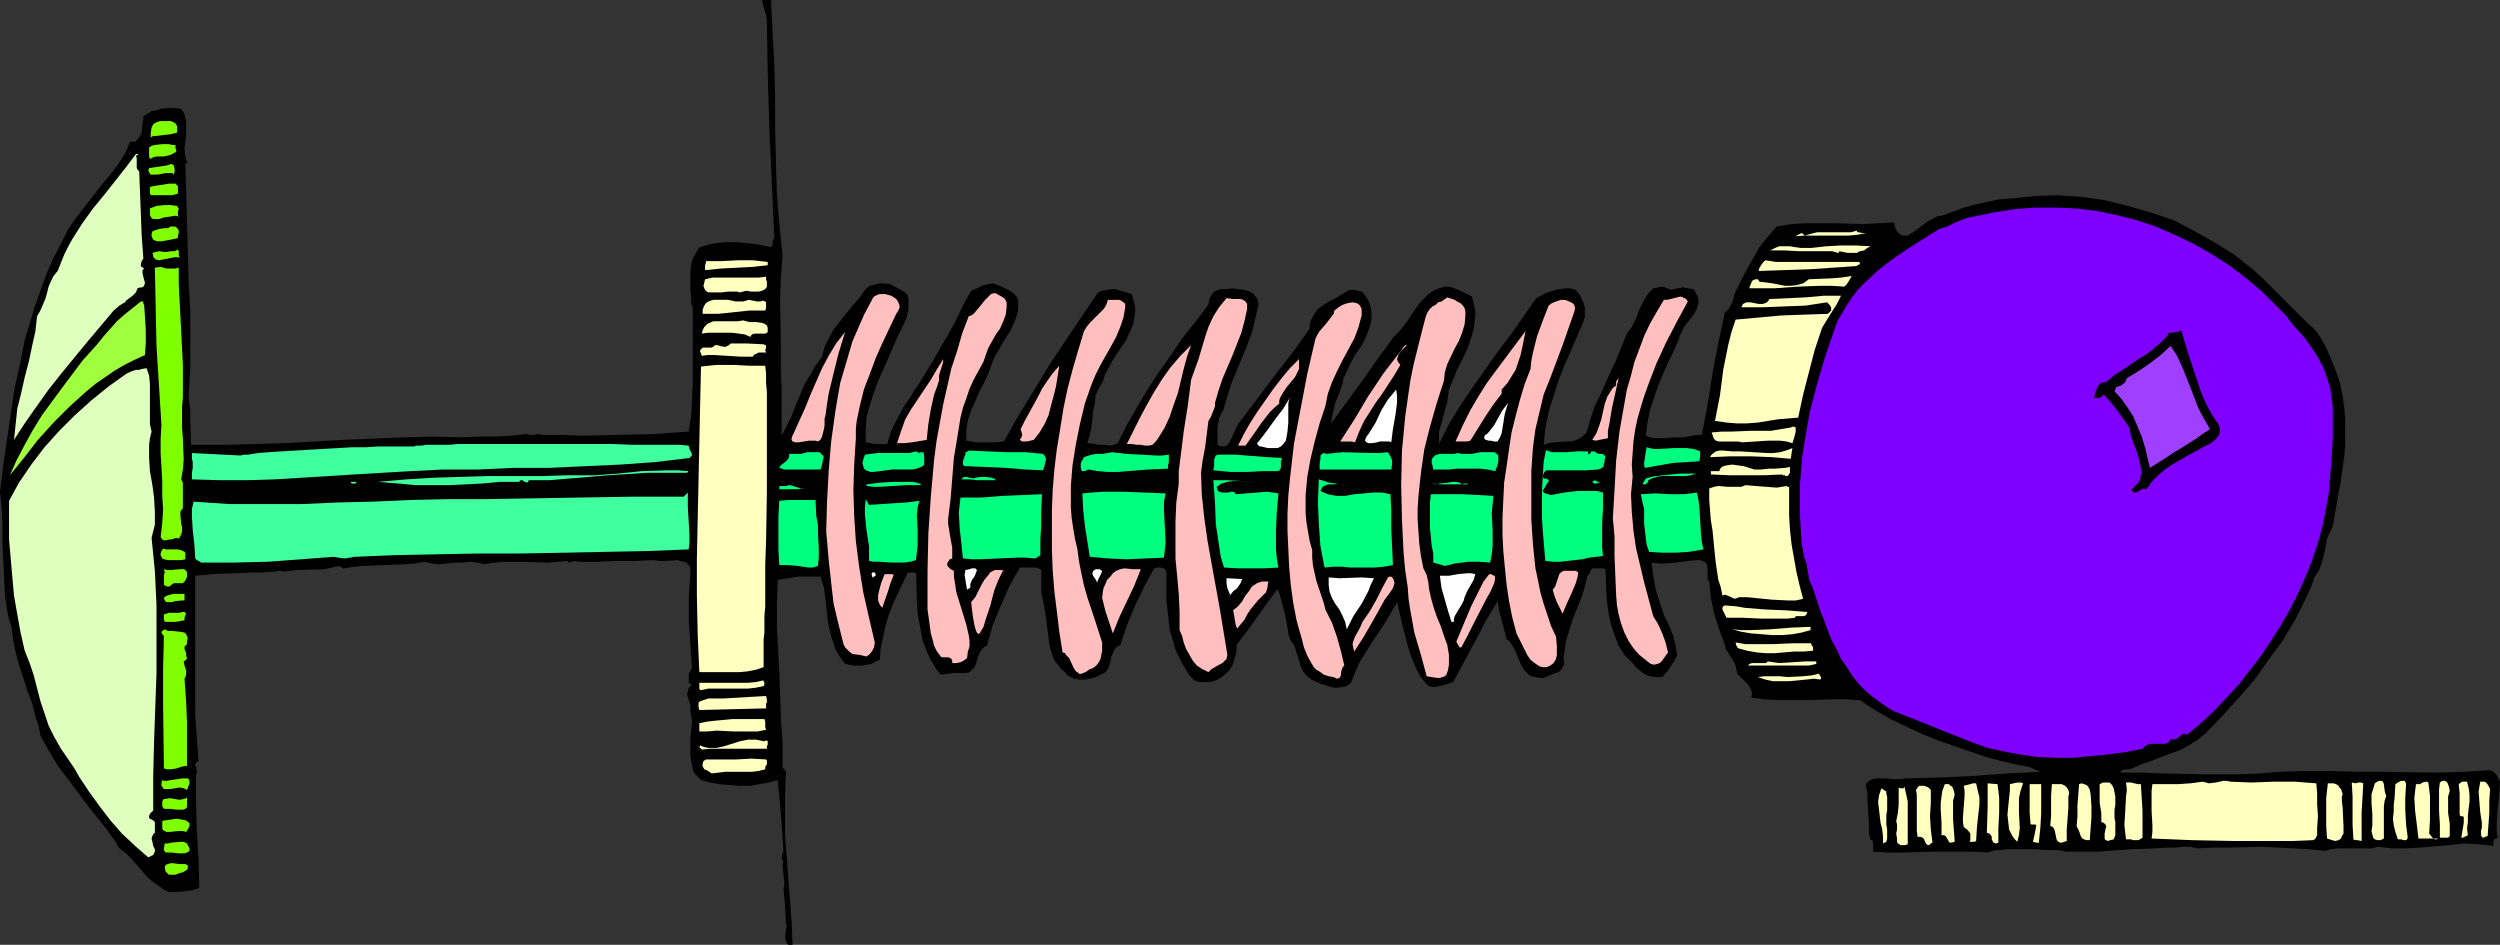<?xml version="1.0" encoding="UTF-8" standalone="no"?>
<svg
   version="1.0"
   width="129.766mm"
   height="49.04mm"
   id="svg131"
   sodipodi:docname="Pinball 3.wmf"
   xmlns:inkscape="http://www.inkscape.org/namespaces/inkscape"
   xmlns:sodipodi="http://sodipodi.sourceforge.net/DTD/sodipodi-0.dtd"
   xmlns="http://www.w3.org/2000/svg"
   xmlns:svg="http://www.w3.org/2000/svg">
  <rect width="100%" height="100%" fill="#333333" stroke="none"/>
  <sodipodi:namedview
     id="namedview131"
     pagecolor="#ffffff"
     bordercolor="#000000"
     borderopacity="0.25"
     inkscape:showpageshadow="2"
     inkscape:pageopacity="0.0"
     inkscape:pagecheckerboard="0"
     inkscape:deskcolor="#d1d1d1"
     inkscape:document-units="mm" />
  <defs
     id="defs1">
    <pattern
       id="WMFhbasepattern"
       patternUnits="userSpaceOnUse"
       width="6"
       height="6"
       x="0"
       y="0" />
  </defs>
  <path
     style="fill:#000000;fill-opacity:1;fill-rule:evenodd;stroke:none"
     d="m 44.602,87.26 5.656,-0.162 5.656,-0.162 11.474,-0.646 11.635,-0.485 5.818,-0.162 5.818,0.162 3.07,-0.162 h 3.394 l 3.07,-0.162 3.07,-0.323 0.646,0.162 h 0.808 l 0.808,-0.162 0.97,0.162 h 3.717 l 3.717,0.162 7.11,-0.162 6.949,-0.162 7.11,-0.485 0.485,-2.909 0.162,-3.07 0.162,-3.232 V 65.93 63.021 60.112 l -0.162,-0.162 -0.162,-0.323 V 58.173 l -0.162,-1.454 v -3.07 l 0.162,-1.616 0.323,-1.293 0.646,-1.131 0.323,-0.646 0.485,-0.485 1.616,-0.485 1.616,-0.323 1.778,-0.162 h 1.939 l 1.778,0.162 1.778,0.162 1.778,0.323 1.616,0.323 0.162,-0.162 0.162,-0.323 v -0.323 -0.485 l 0.323,-0.485 -0.485,-10.827 -0.485,-10.665 -0.323,-10.665 -0.162,-10.504 -0.162,-1.131 -0.323,-0.97 L 149.48,0 h 1.778 l 0.323,6.625 0.323,6.302 0.162,6.302 v 6.141 l 0.162,6.141 0.162,6.141 0.485,6.141 0.646,6.302 -0.323,4.363 -0.162,4.363 0.162,9.211 v 4.525 l 0.162,4.525 v 4.363 4.04 l 0.97,-1.939 0.97,-1.939 0.808,-2.101 0.808,-1.939 0.808,-1.939 1.131,-1.939 1.131,-1.939 1.293,-1.778 0.485,-1.939 0.808,-1.616 0.97,-1.778 1.293,-1.616 1.131,-1.454 1.293,-1.616 1.293,-1.454 1.131,-1.616 0.323,-0.323 0.646,-0.485 0.646,-0.162 0.646,-0.162 0.646,-0.162 h 0.808 l 1.293,0.162 0.808,0.485 0.97,0.485 0.808,0.485 0.646,0.485 0.323,0.808 v 0.808 1.293 l -0.323,1.454 -0.485,1.293 -1.293,2.585 -0.646,1.454 -0.485,1.131 -0.97,2.262 -1.939,4.363 -0.808,2.262 -0.646,2.101 -0.646,2.262 -0.162,2.424 v 2.585 l 0.97,0.162 0.97,0.162 h 2.262 l 0.808,-2.585 1.131,-2.262 1.293,-2.424 1.454,-2.101 0.646,-1.131 0.808,-1.131 2.747,-4.525 1.293,-2.262 1.616,-2.747 1.616,-2.909 1.454,-3.07 1.616,-2.909 1.131,-0.485 0.97,-0.485 1.131,-0.323 1.131,-0.162 1.616,0.646 1.616,0.808 0.646,0.485 0.646,0.646 0.323,0.646 v 1.131 0.808 l -0.162,0.808 -0.485,1.454 -0.646,1.454 -0.808,1.293 -0.808,1.293 -0.808,1.454 -0.808,1.293 -0.646,1.616 -0.646,1.778 -0.808,1.778 -0.97,1.778 -0.808,1.939 -0.808,1.778 -0.646,1.939 -0.323,2.101 v 0.97 0.97 l 1.939,0.323 h 1.778 1.939 l 1.778,-0.162 2.101,-3.878 2.262,-3.717 4.525,-7.433 4.848,-7.272 4.686,-6.948 0.808,-0.323 0.97,-0.162 0.808,-0.162 h 0.808 l 1.616,0.485 1.616,0.485 0.323,1.131 0.323,1.293 v 1.131 l -0.162,1.131 -0.162,1.131 -0.485,1.131 -0.97,2.101 -1.293,1.939 -1.293,1.939 -1.131,2.101 -0.485,0.97 -0.323,1.131 -0.808,1.293 -0.646,1.454 -0.162,1.616 -0.323,1.454 -0.323,3.232 -0.323,1.454 -0.485,1.616 1.616,0.162 0.646,0.162 h 0.808 l 1.454,0.162 0.646,-0.162 0.808,-0.323 1.778,-3.555 1.939,-3.393 2.101,-3.555 2.101,-3.232 2.424,-3.393 2.262,-3.393 2.586,-3.232 2.586,-3.393 0.162,-1.131 0.485,-0.808 0.323,-0.485 0.485,-0.323 0.485,-0.162 0.485,-0.162 h 1.131 l 1.131,-0.162 1.131,0.162 1.293,0.162 0.97,0.323 0.808,0.485 0.323,0.485 0.323,0.323 0.162,0.646 0.162,0.485 -0.646,2.747 -0.646,2.747 -0.97,2.585 -0.97,2.424 -2.101,5.009 -0.808,2.585 -0.808,2.747 -0.485,0.808 -0.323,0.808 -0.323,1.616 v 1.778 1.778 l 0.485,0.323 h 0.485 0.323 l 0.485,-0.162 0.485,-0.485 0.485,-0.97 0.808,-1.778 0.485,-0.97 0.485,-0.646 6.949,-9.211 3.394,-4.363 3.232,-4.525 v -0.808 l 0.162,-0.646 0.323,-0.646 0.323,-0.646 0.808,-1.131 1.131,-0.808 1.293,-0.808 1.293,-0.646 2.424,-1.454 h 0.97 l 0.646,0.162 0.808,0.162 0.485,0.485 0.323,0.485 0.485,0.646 0.323,0.808 0.162,0.646 0.162,1.131 v 0.97 l -0.162,1.131 -0.323,0.97 -0.646,1.778 -0.97,1.778 -1.131,1.616 -0.97,1.778 -0.808,1.778 -0.485,0.97 -0.162,0.97 -0.646,1.939 -0.808,1.939 -0.485,2.101 -0.162,0.808 -0.162,1.131 3.07,-4.201 3.07,-4.201 3.07,-4.363 3.07,-4.201 1.293,-1.293 1.131,-1.454 1.939,-2.909 0.97,-1.293 1.293,-1.293 0.646,-0.485 0.808,-0.485 0.808,-0.323 1.131,-0.323 h 0.808 l 0.646,0.162 1.293,0.485 0.646,0.323 0.646,0.323 1.293,0.646 0.323,1.293 0.323,1.454 v 1.131 l -0.162,1.293 -0.162,1.293 -0.323,1.131 -0.808,2.424 -1.131,2.424 -1.131,2.262 -0.97,2.424 -0.485,1.131 -0.162,1.293 -0.162,1.131 -0.323,1.131 -0.323,1.131 -0.323,1.293 -0.646,2.262 v 1.131 1.293 l 1.939,-3.878 2.262,-3.717 2.424,-3.555 5.01,-7.11 2.586,-3.393 4.848,-6.948 1.778,-0.97 1.939,-0.646 0.97,-0.162 0.97,-0.162 h 0.97 l 1.131,0.323 0.485,0.646 0.485,0.646 0.323,0.808 0.323,0.646 0.162,0.97 v 0.808 0.808 l -0.323,0.97 -2.424,5.656 -1.293,2.909 -1.131,2.909 -0.97,3.07 -0.97,3.07 -0.646,3.232 -0.323,3.232 0.97,-0.323 0.97,-0.162 2.424,-0.162 h 1.131 l 0.97,-0.323 0.97,-0.485 0.485,-0.485 0.485,-0.485 0.808,-2.747 0.808,-2.424 1.131,-2.262 0.97,-2.262 2.101,-4.525 0.97,-2.424 1.131,-2.747 0.485,-0.646 0.485,-0.646 0.808,-1.616 0.646,-1.778 0.808,-1.616 0.485,-0.808 0.485,-0.808 0.485,-0.485 0.485,-0.485 0.808,-0.162 0.808,-0.162 0.808,0.162 1.131,0.485 1.131,-0.323 1.131,-0.162 0.97,0.162 1.131,0.162 0.485,0.808 0.323,0.646 0.162,0.646 v 0.485 l -0.162,0.646 -0.162,0.646 -0.646,1.131 -1.778,2.262 -0.646,1.293 -0.323,0.646 -0.162,0.646 -0.97,2.262 -1.131,2.262 -1.939,4.525 -0.808,2.424 -0.808,2.424 -0.485,2.424 -0.323,2.585 0.808,0.323 0.97,0.162 h 1.778 l 1.939,-0.162 h 0.97 0.808 l 0.97,-0.162 0.97,-0.162 0.808,-0.162 h 0.97 l 1.131,-5.979 0.97,-6.141 1.131,-5.979 0.646,-2.909 0.646,-3.07 0.646,-0.485 0.323,-0.485 0.646,-1.454 0.323,-1.293 0.646,-1.293 1.616,-3.232 1.778,-3.07 0.808,-1.454 1.131,-1.454 1.131,-1.293 1.131,-1.293 2.909,-0.485 2.909,-0.162 h 5.656 l 5.656,0.162 2.909,-0.162 2.909,-0.162 0.323,1.131 0.323,0.646 0.485,0.485 0.485,0.323 h 0.485 0.646 l 0.485,-0.323 0.808,-0.485 1.293,-0.97 0.646,-0.485 0.646,-0.485 1.454,-0.808 0.646,-0.323 h 0.646 l 2.262,-0.808 2.101,-0.808 2.424,-0.646 2.262,-0.485 2.262,-0.485 2.262,-0.162 4.686,-0.485 4.525,-0.162 4.686,0.323 4.525,0.646 4.525,1.131 4.525,1.293 4.363,1.454 4.04,2.101 4.04,2.262 3.878,2.424 3.717,2.909 1.778,1.616 1.616,1.616 1.616,1.616 1.616,1.616 1.454,1.454 1.293,1.293 0.646,0.646 0.808,0.808 0.97,0.808 0.97,1.131 1.454,2.424 1.131,2.585 0.97,2.424 0.808,2.424 0.485,2.424 0.323,2.424 0.162,2.262 v 2.424 2.262 l -0.162,2.262 -0.646,4.686 -0.808,4.525 -0.808,4.686 -0.646,1.293 -0.485,1.131 -0.485,2.585 -0.323,1.293 -0.323,1.131 -0.485,1.293 -0.808,1.131 -0.808,2.262 -0.97,2.101 -2.101,4.201 -2.424,4.04 -2.747,3.717 -2.747,3.878 -3.07,3.555 -3.232,3.555 -3.232,3.393 -1.616,1.293 -1.778,1.131 -1.778,0.97 -1.939,0.646 -3.717,1.454 -1.939,0.646 -1.778,0.808 -0.646,0.162 h -0.646 l -0.485,0.162 -0.323,0.162 -0.162,0.323 h 4.202 l 4.04,0.162 7.757,0.162 h 7.595 l 3.878,-0.162 3.878,-0.323 4.686,-0.162 h 5.01 l 5.171,0.162 h 5.171 l 10.666,0.162 5.333,-0.162 5.171,-0.323 0.323,0.162 0.323,0.162 0.646,0.646 0.323,0.646 0.323,0.646 -0.162,2.747 -0.323,2.747 -0.162,2.747 v 1.454 l 0.162,1.293 -0.323,0.162 -0.323,0.162 -0.162,0.323 v 0.485 0.485 l -2.747,-0.323 -3.07,-0.162 -2.909,0.323 -5.656,0.485 -2.909,0.162 h -2.586 l -2.747,-0.323 -1.293,0.323 h -1.293 -5.333 l -1.293,0.162 -1.293,0.323 -2.909,-0.323 -3.07,-0.162 -6.302,-0.323 -6.464,0.162 h -3.07 l -3.07,0.162 h -0.162 l -0.323,-0.162 h -0.323 l -0.646,-0.162 h -1.293 l -1.616,0.162 h -1.939 l -2.101,0.162 -4.525,0.162 -4.686,0.323 -2.262,0.162 h -1.939 -1.939 -1.454 -0.646 l -0.646,-0.162 h -0.323 l -0.323,-0.162 h -0.97 -0.808 -0.808 l -2.101,-0.162 h -2.262 -2.262 -1.131 l -0.97,0.162 h -0.97 l -0.808,0.162 -0.485,0.162 -0.485,0.162 -2.586,-0.162 h -2.747 -5.656 l -5.656,0.162 h -2.909 l -2.909,-0.162 v -0.485 -1.131 l -0.162,-0.646 h -0.323 l -0.323,-1.131 v -1.293 l -0.162,-2.909 -0.162,-2.747 v -1.293 l -0.323,-1.293 0.162,-0.485 0.323,-0.323 0.485,-0.323 0.323,-0.162 0.97,-0.162 h 1.131 l 2.262,0.162 h 1.131 l 0.97,-0.162 6.626,-0.162 6.787,-0.323 6.626,-0.485 6.464,-0.323 -1.131,-0.485 -1.131,-0.485 -2.586,-0.485 -2.747,-0.646 -1.293,-0.323 -1.293,-0.323 -6.626,-2.262 -3.232,-1.131 -3.232,-1.293 -3.07,-1.454 -3.07,-1.454 -3.07,-1.778 -2.909,-1.939 -2.586,-0.162 h -2.586 l -5.494,0.162 h -5.333 l -2.747,-0.162 -2.586,-0.323 0.162,-0.808 -0.162,-0.646 -0.323,-0.646 -0.323,-0.485 -1.131,-1.131 -0.97,-0.97 -0.162,-0.808 -0.162,-0.808 -0.646,-1.293 -0.485,-0.646 -0.323,-0.646 -0.485,-0.646 -0.162,-0.808 -1.131,-3.07 -0.97,-3.07 -0.646,-3.07 -0.323,-3.232 -0.323,-0.485 v -0.646 -1.454 l -0.162,-0.808 -0.323,-0.485 h -0.162 l -0.323,-0.162 -0.485,-0.162 h -0.485 l -2.101,0.162 -1.131,0.162 -0.97,0.162 -2.424,0.162 h -1.131 l -1.293,-0.162 0.162,1.293 0.162,1.293 0.485,2.747 1.616,5.009 0.485,0.97 0.485,0.97 0.808,1.939 0.485,1.939 0.323,2.101 -0.646,1.131 -0.646,0.97 -0.646,0.97 -0.97,1.131 h -0.485 -0.646 l -1.293,-0.162 -0.808,-0.323 -0.97,-0.646 -0.97,-0.808 -0.646,-0.808 -1.616,-1.616 -1.131,-1.778 -0.808,-2.101 -0.646,-1.939 -0.485,-2.101 -0.323,-2.262 -0.162,-2.262 -0.162,-4.363 -0.485,-0.162 h -0.646 -1.454 l -0.323,0.323 v 0.323 l -0.323,0.485 -0.323,0.323 -0.485,2.101 -0.646,2.101 -1.778,4.363 -0.646,2.101 -0.646,2.101 -0.323,2.262 -0.162,1.131 0.162,1.131 -0.323,0.646 -0.323,0.485 -0.485,0.485 -0.646,0.162 -1.131,0.485 -1.131,0.485 h -0.808 l -0.808,-0.162 -0.808,-0.162 -0.485,-0.323 -0.485,-0.485 -0.485,-0.485 -0.646,-1.131 -1.131,-2.747 -0.646,-1.131 -0.485,-0.646 -0.485,-0.323 -0.97,-3.717 -0.485,-1.778 -0.323,-1.939 -2.262,3.717 -2.101,4.04 -2.262,4.201 -2.101,3.878 -1.454,0.485 -1.293,0.323 -0.646,0.162 h -0.646 l -0.646,-0.162 -0.485,-0.323 -1.293,-1.616 -0.97,-1.939 -0.808,-1.939 -0.646,-2.101 -1.131,-4.363 -0.97,-4.201 -1.131,1.939 -1.131,1.939 -2.586,3.878 -2.424,3.878 -0.97,2.101 -0.808,2.101 -0.97,0.646 -0.808,0.162 -1.131,0.162 -0.97,-0.162 -2.101,-0.646 -1.778,-0.808 -0.97,-0.808 -0.646,-0.808 -0.485,-0.97 -0.323,-1.131 -0.646,-2.101 -0.323,-0.97 -0.646,-0.808 -0.485,-1.293 -0.162,-1.293 -0.485,-2.585 -0.646,-2.424 -0.323,-1.293 -0.485,-1.293 -1.939,2.585 -4.04,5.656 -2.101,2.747 v 1.293 l -0.323,1.293 -0.485,1.454 -0.646,0.97 -0.646,0.646 -0.808,0.646 -0.808,0.485 -0.808,0.323 -0.97,0.162 h -0.97 -0.808 l -0.97,-0.323 -0.97,-0.97 -0.808,-1.293 -0.646,-1.131 -0.646,-1.293 -0.646,-1.293 -0.323,-1.293 -0.808,-2.585 -0.323,-2.909 -0.323,-2.909 v -5.656 l -0.323,-0.485 -0.162,-0.162 -0.646,-0.162 h -0.646 l -0.646,0.162 -1.939,3.555 -1.778,3.717 -1.616,3.878 -1.293,3.878 -0.646,0.323 -0.485,0.485 -0.323,0.808 -0.323,0.646 -0.162,0.97 -0.162,0.646 -0.323,0.808 -0.485,0.646 -1.939,0.97 -1.131,0.323 -0.97,0.162 h -1.131 l -0.97,-0.162 -0.97,-0.485 -0.485,-0.323 -0.323,-0.485 -0.808,-0.646 -0.485,-0.646 -0.646,-0.808 -0.323,-0.646 -0.646,-1.778 -0.323,-1.939 -0.485,-3.878 -0.323,-2.101 -0.323,-1.778 -0.323,-1.454 v -2.909 -1.454 l -0.485,-0.323 -0.485,-0.162 h -1.131 -1.131 -0.97 l -2.101,3.717 -1.616,3.717 -1.616,3.878 -1.131,4.04 -0.485,0.162 -0.323,0.323 -0.485,0.646 -0.323,0.646 -0.323,0.97 -0.162,0.646 -0.323,0.808 -0.646,0.646 -0.323,0.323 -0.646,0.162 h -1.293 -1.131 l -1.293,0.162 -1.293,0.162 -0.808,-0.97 -0.646,-1.131 -0.646,-0.97 -0.485,-1.131 -0.97,-2.424 -0.485,-2.585 -0.485,-2.585 -0.162,-2.747 -0.162,-5.333 -0.323,-0.162 h -1.293 l -1.939,4.04 -0.97,2.101 -0.808,2.101 -0.646,2.101 -0.485,2.262 -0.485,2.262 -0.162,2.262 -0.808,0.323 -0.808,0.485 -0.97,0.162 -0.808,0.162 h -0.97 -0.808 l -0.808,-0.162 -0.808,-0.162 -0.646,-0.808 -0.646,-0.97 -0.646,-1.131 -0.323,-0.97 -0.646,-2.101 -0.485,-2.262 -0.485,-4.525 -0.323,-2.262 -0.646,-2.101 h -2.101 -2.262 l -2.101,0.323 -1.939,0.323 -0.162,4.686 v 4.686 l 0.485,9.049 0.323,9.211 0.323,4.525 v 4.686 l 0.323,0.323 0.323,0.485 -0.162,4.04 v 4.201 4.201 l 0.323,4.363 0.323,4.363 0.323,4.201 0.323,4.363 0.162,4.201 h -0.485 -0.323 l -0.323,-0.323 -0.162,-0.485 -0.162,-0.646 0.162,-1.454 0.162,-0.808 -0.162,-0.485 -0.162,-3.393 -0.323,-3.393 0.162,-0.646 v -0.646 l -0.162,-1.454 -0.162,-1.454 v -0.646 l 0.162,-0.485 -0.323,-0.485 v -0.485 l 0.162,-0.646 0.162,-0.485 -0.485,-6.948 -0.323,-3.555 -0.323,-3.393 -1.778,0.485 -1.778,0.323 -1.939,0.323 h -1.939 l -2.101,-0.162 -1.939,-0.162 -1.778,-0.323 -1.778,-0.485 -0.646,-0.646 -0.646,-0.646 -0.323,-0.808 -0.162,-0.808 -0.323,-1.778 v -1.616 -1.778 l 0.162,-1.778 0.162,-1.778 -0.323,-1.778 v -0.646 -0.646 l -0.485,-1.454 -0.162,-0.646 0.162,-0.646 0.162,-0.646 0.646,-0.646 -0.323,-0.162 -0.323,-0.162 v -0.323 -0.323 -0.162 -0.485 -0.646 l 0.323,-0.162 v -0.323 l 0.162,-0.323 0.162,-0.162 -0.323,-4.686 -0.323,-4.686 v -4.525 l 0.162,-2.262 0.162,-2.262 v -0.646 -0.646 l -0.323,-0.485 -0.323,-0.323 -0.323,-0.323 h -0.485 l -0.97,-0.323 -2.586,0.162 h -1.131 l -1.131,-0.162 -3.717,0.162 h -3.717 l -3.717,0.162 h -3.717 l -0.323,-0.162 h -0.162 l -0.646,0.162 -0.485,0.162 -0.162,-0.162 -0.323,-0.162 -1.939,0.162 -1.939,0.162 -4.202,-0.162 h -4.202 l -2.101,0.162 -1.778,0.323 -1.293,-0.323 -1.616,-0.162 -1.454,0.162 h -1.454 l -3.07,0.323 -1.454,-0.162 -1.454,-0.323 -1.778,0.323 -1.939,0.162 -8.242,0.323 -1.939,0.162 -1.778,0.323 h -0.162 -0.162 l -0.162,-0.162 -0.323,-0.162 -0.323,-0.162 -1.293,0.323 -1.454,0.323 -5.333,0.162 -1.454,0.162 -1.454,0.162 -0.162,-0.162 h -0.323 -0.485 l -0.646,0.162 H 53.328 l -1.778,0.162 h -1.939 l -4.04,0.162 -3.878,0.162 -1.778,0.162 -1.616,0.162 v 4.201 4.525 4.686 4.686 9.211 l 0.323,4.686 0.323,4.363 -0.485,0.323 -0.162,0.323 v 0.162 l 0.162,0.323 0.162,0.808 v 0.323 l -0.162,0.323 v 2.585 2.747 l 0.162,5.817 0.323,5.656 0.162,5.494 -1.454,0.485 -1.454,0.162 -1.616,0.162 h -1.454 l -0.97,-0.485 -0.646,-0.485 -1.454,-0.97 -1.131,-0.97 -0.97,-1.131 -2.101,-2.424 -1.131,-1.131 -1.454,-1.131 -0.485,-0.97 -0.808,-1.131 -0.808,-1.131 -0.97,-1.293 -2.101,-2.585 -2.101,-2.747 -2.262,-3.07 -2.262,-2.909 L 9.534,147.211 8.726,145.756 7.918,144.302 7.595,142.525 7.11,141.07 6.302,138 5.333,135.414 4.525,132.829 3.717,130.405 3.07,127.981 2.586,125.557 2.262,122.972 1.778,121.518 1.454,120.063 0.97,116.831 0.808,113.438 0.646,110.206 0.485,106.651 v -3.555 L 0.323,99.703 0,96.471 0.808,90.007 1.778,83.543 2.747,76.756 4.202,70.131 4.848,66.738 5.818,63.506 6.787,60.274 7.918,57.042 9.05,53.972 10.342,50.902 l 1.616,-3.07 1.454,-2.909 1.454,-2.101 1.616,-2.101 3.394,-4.363 1.616,-1.939 1.616,-2.101 1.454,-2.262 0.97,-2.262 h 0.485 0.485 l 0.485,-0.485 0.485,-0.646 0.323,-0.646 0.162,-1.778 0.162,-0.808 v -0.646 l 0.808,-0.485 0.808,-0.485 0.97,-0.162 0.808,-0.323 1.939,-0.162 1.939,0.162 0.485,0.485 0.323,0.646 0.162,0.646 0.162,0.646 v 1.293 1.454 l -0.162,1.293 -0.162,1.454 0.162,1.454 0.162,0.646 0.323,0.646 h -0.485 l 0.162,5.656 0.162,5.656 0.162,5.979 0.162,5.817 0.323,5.817 v 5.817 5.656 l -0.323,5.494 0.323,2.424 v 2.424 l 0.162,4.525 z"
     id="path1" />
  <path
     style="fill:#3fff9f;fill-opacity:1;fill-rule:evenodd;stroke:none"
     d="m 37.653,88.876 v 1.131 l 0.162,0.646 v 1.131 l -0.162,0.97 v 0.485 0.808 l 5.494,0.162 h 5.333 l 5.333,-0.162 5.333,-0.323 5.171,-0.323 5.171,-0.323 5.494,-0.323 5.494,-0.323 6.464,-0.323 h 6.787 l 6.949,-0.323 h 6.949 l 7.11,-0.323 6.949,-0.323 6.787,-0.485 6.787,-0.808 0.323,-0.323 0.162,-0.162 v -0.323 l -0.162,-0.323 -0.323,-0.646 -0.162,-0.646 -1.616,-0.162 h -1.616 -3.555 -4.04 l -4.04,-0.162 H 102.939 98.899 95.021 89.849 L 88.234,87.26 h -1.293 -1.293 -1.131 -0.97 l -0.808,0.162 h -0.646 -0.485 l -0.323,0.162 h -3.07 -1.939 -2.101 l -2.424,0.162 h -2.747 l -2.747,0.162 -5.656,0.323 -2.747,0.162 -2.747,0.162 -2.424,0.162 -2.101,0.162 -1.939,0.323 h -0.808 l -0.646,0.162 z"
     id="path2" />
  <path
     style="fill:#7fff00;fill-opacity:1;fill-rule:evenodd;stroke:none"
     d="m 34.744,25.37 v 0.646 l -1.293,0.323 -1.454,0.162 -1.293,0.162 h -0.646 l -0.485,0.323 v -0.97 l 0.162,-0.97 0.162,-0.323 0.162,-0.323 0.485,-0.323 0.323,-0.162 0.646,-0.162 h 0.646 1.293 l 0.485,0.162 0.485,0.323 0.323,0.485 z"
     id="path3" />
  <path
     style="fill:#7fff00;fill-opacity:1;fill-rule:evenodd;stroke:none"
     d="m 34.582,29.733 -0.485,0.323 -0.646,0.323 -1.293,0.323 h -1.454 l -0.646,0.162 -0.646,0.323 -0.162,-0.485 v -0.646 -0.646 -0.485 l 0.485,-0.323 0.646,-0.162 1.454,-0.162 h 1.293 l 0.646,0.162 h 0.646 v 0.323 0.323 l 0.162,0.323 z"
     id="path4" />
  <path
     style="fill:#dfffbf;fill-opacity:1;fill-rule:evenodd;stroke:none"
     d="m 26.664,30.541 0.162,0.485 v 0.323 0.485 1.131 l 0.162,0.323 0.323,0.323 0.162,4.201 0.162,4.201 0.162,4.201 0.323,4.363 v 0.162 l -0.323,0.485 -0.162,0.646 v 0.323 l 0.162,0.162 0.485,0.323 -0.162,0.162 -0.162,0.162 v 0.646 l 0.162,0.646 0.162,0.646 0.162,0.485 -0.162,0.646 -0.162,0.162 -0.323,0.162 h -0.323 l -0.485,0.162 -0.323,0.808 -0.646,0.646 -1.293,0.97 -0.162,0.323 -0.323,0.162 -0.808,0.485 -1.131,0.97 -5.171,6.141 L 11.958,73.363 9.534,76.433 7.11,79.827 4.848,83.059 2.747,86.29 3.07,83.22 3.394,80.15 4.202,76.918 4.848,74.009 5.656,70.939 6.302,67.869 6.949,64.96 7.272,62.051 7.918,60.92 8.403,59.789 8.888,58.658 9.211,57.527 l 0.323,-1.293 0.485,-1.131 0.485,-0.97 0.808,-0.97 0.646,-1.616 0.646,-1.616 0.808,-1.616 0.808,-1.454 1.939,-3.07 2.101,-2.909 2.262,-2.747 4.202,-5.333 1.939,-2.585 h 0.323 l 0.162,0.162 z"
     id="path5" />
  <path
     style="fill:#7fff00;fill-opacity:1;fill-rule:evenodd;stroke:none"
     d="m 34.098,34.258 -0.323,-0.323 h -0.323 -0.808 l -1.778,0.323 h -0.808 -0.485 l -0.162,-0.162 -0.162,-0.323 -0.162,-0.323 0.162,-0.485 2.262,-0.323 1.131,-0.162 0.97,-0.323 0.323,0.162 0.162,0.162 0.162,0.646 v 0.485 z"
     id="path6" />
  <path
     style="fill:#7f00ff;fill-opacity:1;fill-rule:evenodd;stroke:none"
     d="m 457.327,77.403 0.162,1.293 0.162,1.131 v 2.909 3.07 l -0.162,2.909 -0.162,2.747 -0.162,1.293 v 0.97 l -0.162,0.97 v 1.293 l -0.646,3.555 -0.646,3.393 -0.97,3.555 -1.131,3.393 -1.293,3.232 -1.454,3.232 -1.616,3.232 -1.778,3.07 -1.939,3.07 -1.939,2.909 -2.262,2.909 -2.101,2.747 -2.424,2.585 -2.424,2.585 -2.586,2.424 -2.747,2.262 -0.485,-0.162 h -0.323 l -0.646,0.485 -0.323,0.323 -0.323,0.162 -0.485,0.162 -0.485,-0.162 -0.323,0.323 -0.162,0.323 -0.646,0.323 h -0.808 -0.808 -0.808 -0.646 l -0.808,0.323 -0.323,0.323 -0.323,0.323 -3.232,0.646 -3.555,0.485 -3.394,0.323 -3.394,0.323 h -3.555 l -3.555,-0.162 -3.394,-0.485 -3.394,-0.646 -2.909,-0.646 -2.747,-0.97 -5.333,-2.101 -5.171,-2.101 -5.333,-2.101 -1.778,-1.131 -1.778,-1.293 -1.616,-1.293 -1.454,-1.454 -1.293,-1.616 -1.131,-1.778 -1.131,-1.616 -0.808,-1.778 -0.808,-1.454 -0.646,-1.454 -1.131,-3.07 -0.646,-1.616 -0.485,-1.454 -1.131,-3.393 -0.323,-0.646 -0.323,-0.808 -0.162,-1.293 -0.323,-1.616 -0.162,-0.646 -0.323,-0.808 -0.485,-2.747 -0.162,-2.747 -0.162,-2.909 V 97.925 95.178 l 0.485,-5.817 0.485,-2.909 0.97,-5.656 1.454,-5.494 1.616,-5.494 1.778,-5.171 0.646,-1.778 0.97,-1.616 0.97,-1.616 0.97,-1.454 1.131,-1.454 1.293,-1.293 2.586,-2.424 2.747,-2.101 3.07,-2.101 6.141,-3.878 1.616,-0.485 1.616,-0.808 1.616,-0.646 0.97,-0.323 0.97,-0.162 3.878,-0.808 4.04,-0.646 4.04,-0.323 h 4.04 l 4.04,0.162 4.04,0.485 3.878,0.808 3.878,0.97 3.878,1.293 3.717,1.616 3.717,1.778 3.394,1.939 3.555,2.262 3.232,2.424 3.07,2.585 2.909,2.909 1.939,1.939 1.616,2.101 1.778,1.939 1.454,1.939 1.454,2.262 1.131,2.101 0.808,2.424 0.485,1.454 z"
     id="path7" />
  <path
     style="fill:#7fff00;fill-opacity:1;fill-rule:evenodd;stroke:none"
     d="m 34.906,37.974 -0.485,0.162 -0.646,0.162 h -2.101 -0.808 -1.293 l -0.162,-0.485 v -1.131 l 0.646,-0.162 0.97,-0.162 1.131,-0.162 0.97,-0.162 h 0.808 0.485 l 0.162,0.162 0.323,0.323 v 0.323 0.485 z"
     id="path8" />
  <path
     style="fill:#ffffbf;fill-opacity:1;fill-rule:evenodd;stroke:none"
     d="m 366.185,45.731 -1.778,0.323 -1.778,0.162 h -3.394 -3.555 -1.778 l -1.939,0.162 h 0.323 l 0.162,-0.162 0.646,-0.323 0.323,-0.162 0.323,0.162 0.323,0.323 1.131,-0.323 1.293,-0.323 h 5.333 1.293 l 1.131,-0.323 0.162,0.323 h 0.323 l 0.646,0.162 h 0.646 z"
     id="path9" />
  <path
     style="fill:#7fff00;fill-opacity:1;fill-rule:evenodd;stroke:none"
     d="m 35.067,42.499 -0.485,-0.162 h -0.323 l -0.97,0.162 -1.131,0.162 -0.97,0.323 h -0.808 -0.323 l -0.323,-0.162 -0.162,-0.323 -0.162,-0.323 v -0.485 -0.808 l 1.293,-0.485 1.454,-0.162 h 1.293 l 1.293,0.162 0.162,0.323 0.162,0.162 -0.162,0.646 v 0.485 0.162 z"
     id="path10" />
  <path
     style="fill:#ffffbf;fill-opacity:1;fill-rule:evenodd;stroke:none"
     d="m 366.993,48.316 -0.646,0.323 -0.646,0.485 -0.808,0.162 -0.646,0.323 h -1.778 l -1.616,-0.323 -0.162,0.323 h -0.162 l -0.485,-0.162 -0.646,-0.162 h -0.162 -0.323 -5.979 l -2.909,-0.162 h -2.747 l 0.97,-0.485 0.808,-0.323 h 0.97 1.131 l 0.97,0.162 1.131,0.162 h 1.131 0.97 l 2.909,-0.323 2.909,-0.162 h 2.747 z"
     id="path11" />
  <path
     style="fill:#7fff00;fill-opacity:1;fill-rule:evenodd;stroke:none"
     d="m 34.906,46.215 v 0.485 l -0.646,0.162 -0.808,0.162 -1.778,0.323 h -0.808 l -0.485,-0.162 -0.323,-0.162 -0.162,-0.323 -0.162,-0.323 v -0.485 l 0.162,-0.485 0.323,-0.162 0.485,-0.162 0.485,-0.162 1.131,-0.162 h 0.646 l 0.485,-0.323 h 0.323 0.485 l 0.323,0.162 0.162,0.162 0.162,0.162 0.162,0.323 v 0.485 z"
     id="path12" />
  <path
     style="fill:#ffffbf;fill-opacity:1;fill-rule:evenodd;stroke:none"
     d="m 364.731,51.386 0.162,0.323 v 0.162 h -0.162 l -0.323,0.162 -0.162,0.162 -4.686,0.323 -4.848,0.323 -5.01,0.162 -4.686,0.162 0.162,-0.646 0.323,-0.485 0.323,-0.485 0.485,-0.485 2.101,0.323 h 2.262 4.848 4.848 2.262 z"
     id="path13" />
  <path
     style="fill:#ffffbf;fill-opacity:1;fill-rule:evenodd;stroke:none"
     d="m 361.822,56.234 -2.424,-0.162 h -2.262 l -4.525,0.162 -2.262,0.162 -2.262,0.162 h -2.262 -2.586 v -0.323 l 0.162,-0.323 0.323,-0.808 0.323,-0.162 0.323,-0.162 h 0.485 l 0.323,0.485 2.586,0.323 2.424,0.485 h 1.131 l 1.293,-0.162 1.131,-0.323 1.131,-0.808 4.202,-0.162 2.101,-0.162 2.101,-0.323 -0.646,1.131 -0.323,0.485 z"
     id="path14" />
  <path
     style="fill:#ffffbf;fill-opacity:1;fill-rule:evenodd;stroke:none"
     d="m 150.611,52.033 -2.909,0.323 -3.07,0.162 -3.232,0.162 -3.07,0.323 v -0.97 l 0.162,-0.485 v -0.323 h 3.07 l 3.232,-0.162 h 2.909 l 1.454,0.162 1.454,0.162 z"
     id="path15" />
  <path
     style="fill:#7fff00;fill-opacity:1;fill-rule:evenodd;stroke:none"
     d="m 35.229,50.578 -0.646,-0.162 -0.97,0.162 -0.808,0.162 -0.808,0.162 -0.808,0.162 -0.646,-0.162 -0.162,-0.162 -0.323,-0.323 v -0.323 l -0.162,-0.485 1.293,-0.323 1.293,0.162 1.131,-0.162 h 0.646 l 0.646,-0.323 0.162,0.323 v 0.485 0.323 z"
     id="path16" />
  <path
     style="fill:#ffffbf;fill-opacity:1;fill-rule:evenodd;stroke:none"
     d="m 357.459,64.314 -1.454,4.363 -1.131,4.363 -1.131,4.363 -0.97,4.525 -1.939,0.162 -1.939,0.162 -4.04,0.646 -2.101,0.162 h -2.101 l -1.939,-0.162 -2.262,-0.323 0.97,-5.009 0.646,-5.009 0.485,-2.424 0.485,-2.424 0.646,-2.585 0.808,-2.424 8.888,-0.808 4.525,-0.162 4.686,-0.162 0.323,-0.323 0.323,-0.323 v -0.323 -0.323 l -0.323,-0.485 -0.485,-0.485 -2.101,0.323 -2.101,0.323 -4.202,0.162 -4.04,0.162 h -4.363 l 0.162,-0.323 0.162,-0.323 0.323,-0.162 0.323,-0.162 h 0.808 l 0.808,0.162 0.808,0.162 h 0.808 l 0.485,-0.162 0.323,-0.162 0.323,-0.323 0.162,-0.323 3.555,-0.162 3.555,-0.162 3.555,-0.323 h 3.394 l -0.808,1.616 -1.939,3.07 z"
     id="path17" />
  <path
     style="fill:#ffffbf;fill-opacity:1;fill-rule:evenodd;stroke:none"
     d="m 150.449,56.234 -0.323,0.485 -0.646,0.323 -0.646,0.162 h -1.454 l -0.97,-0.162 -0.646,0.162 -0.646,0.162 -0.485,-0.162 h -0.485 -1.293 l -1.293,0.162 h -1.293 -1.293 l -0.323,-0.162 -0.323,-0.323 -0.162,-0.323 -0.162,-0.485 0.162,-0.646 0.162,-0.646 1.454,-0.323 h 1.454 3.07 4.525 l 1.454,-0.162 v 0.485 l 0.162,0.485 v 0.485 z"
     id="path18" />
  <path
     style="fill:#7fff00;fill-opacity:1;fill-rule:evenodd;stroke:none"
     d="m 35.067,52.518 v 3.07 l 0.162,3.232 0.323,6.302 0.323,6.464 v 3.07 3.232 l -0.162,1.939 v 2.101 1.939 l 0.162,2.101 0.162,4.201 -0.162,1.939 -0.323,1.939 0.323,0.646 v 0.646 1.616 1.454 1.293 l -0.485,0.646 v 0.808 l 0.162,1.616 0.162,0.646 v 0.808 l -0.162,0.646 -0.485,0.808 -0.485,-0.162 -0.485,0.162 -0.485,0.162 h -0.485 l -0.485,0.162 h -0.485 l -0.323,-0.162 -0.323,-0.485 0.323,-2.747 0.162,-2.585 -0.162,-2.747 v -2.909 l -0.323,-5.494 v -2.747 l 0.162,-2.747 -0.485,-7.756 -0.485,-7.756 -0.162,-7.756 -0.162,-7.595 1.131,-0.162 1.131,0.323 h 1.131 0.646 z"
     id="path19" />
  <path
     style="fill:#ffbfbf;fill-opacity:1;fill-rule:evenodd;stroke:none"
     d="m 331.118,59.143 -2.101,3.878 -2.101,4.04 -1.939,4.201 -1.616,4.201 -0.808,2.262 -0.646,2.101 -0.646,2.262 -0.485,2.262 -0.323,2.262 -0.162,2.262 -0.162,2.262 0.162,2.424 -0.323,3.393 0.162,3.555 0.323,3.555 0.485,3.393 0.808,3.393 0.808,3.393 1.778,6.625 0.97,1.616 0.808,1.778 0.646,1.778 0.485,1.939 -0.808,1.131 -0.323,0.485 -0.485,0.485 -0.485,0.162 -0.646,0.162 -0.646,-0.162 -0.646,-0.485 -1.616,-1.293 -1.131,-1.293 -0.97,-1.454 -0.808,-1.616 -0.646,-1.778 -0.485,-1.778 -0.323,-1.778 -0.162,-1.939 -0.162,-3.878 -0.162,-3.878 v -3.878 l -0.162,-1.778 -0.162,-1.778 0.323,-5.494 0.323,-5.817 0.646,-5.656 0.97,-5.494 0.485,-2.747 0.808,-2.747 0.646,-2.585 0.97,-2.585 0.97,-2.585 1.131,-2.424 1.293,-2.262 1.454,-2.424 h 0.646 l 0.646,-0.162 1.293,-0.323 0.646,-0.162 0.485,0.162 0.646,0.323 z"
     id="path20" />
  <path
     style="fill:#ffbfbf;fill-opacity:1;fill-rule:evenodd;stroke:none"
     d="m 287.486,61.89 -0.162,1.778 -0.485,1.616 -0.646,1.616 -0.808,1.454 -1.454,3.07 -0.485,1.616 -0.162,1.616 -1.454,4.525 -1.293,4.525 -1.131,4.525 -0.646,4.525 -0.485,4.525 -0.162,2.424 v 2.262 l 0.162,2.424 0.162,2.262 0.323,2.424 0.485,2.424 0.323,0.646 0.323,0.646 0.323,1.454 0.162,1.454 0.162,0.646 0.162,0.808 0.485,1.778 0.646,1.939 0.808,1.939 0.646,1.939 0.646,1.778 0.323,1.939 v 0.97 0.97 l -0.162,0.97 -0.323,0.97 -0.323,0.323 -0.485,0.162 -0.485,0.162 h -0.485 l -1.131,-0.162 -0.97,-0.162 -1.131,-4.201 -1.293,-4.363 -0.808,-4.525 -0.323,-2.101 -0.162,-2.262 -0.485,-3.232 -0.323,-3.393 -0.162,-3.232 -0.162,-3.393 -0.162,-6.787 0.162,-6.787 0.323,-3.393 0.323,-3.393 0.485,-3.393 0.485,-3.393 0.646,-3.232 0.808,-3.232 0.808,-3.232 0.808,-3.07 0.323,-0.808 0.485,-0.646 0.485,-0.485 0.646,-0.323 0.485,-0.485 0.646,-0.162 1.131,-0.808 1.454,0.485 0.485,0.323 0.646,0.323 0.485,0.485 0.323,0.485 0.162,0.646 z"
     id="path21" />
  <path
     style="fill:#ffbfbf;fill-opacity:1;fill-rule:evenodd;stroke:none"
     d="m 308.817,61.244 -2.262,6.464 -2.424,6.464 -1.293,3.232 -0.808,3.393 -0.808,3.393 -0.485,3.555 -0.323,4.686 v 4.848 4.686 l 0.323,4.848 0.485,4.686 0.485,2.262 0.485,2.424 0.646,2.262 1.454,4.363 0.97,2.101 0.162,1.778 v 0.808 0.97 l -0.162,0.808 -0.485,0.808 -0.646,0.485 -0.323,0.162 -0.485,0.162 h -0.646 l -0.646,-0.162 -0.97,-0.646 -0.808,-0.646 -0.646,-0.97 -1.131,-2.262 -0.485,-0.97 -0.485,-0.97 -0.808,-3.07 -0.646,-3.232 -0.485,-3.232 -0.323,-3.232 -0.323,-3.393 -0.162,-3.232 v -3.393 l 0.162,-3.393 0.162,-3.393 0.485,-3.232 0.485,-3.393 0.485,-3.232 0.808,-3.232 0.808,-3.07 0.97,-3.232 1.131,-2.909 0.162,-1.616 0.323,-1.616 0.808,-3.232 1.131,-3.07 1.131,-2.909 0.646,-0.485 0.808,-0.323 0.97,-0.323 h 0.808 l 0.808,0.323 0.646,0.323 0.323,0.323 0.162,0.485 v 0.323 z"
     id="path22" />
  <path
     style="fill:#ffbfbf;fill-opacity:1;fill-rule:evenodd;stroke:none"
     d="m 197.475,60.274 -0.162,1.454 -0.485,1.293 -0.646,1.454 -0.808,1.131 -1.454,2.585 -0.485,1.293 -0.485,1.454 -0.97,1.778 -0.97,1.778 -0.808,1.778 -0.646,1.939 -0.646,1.778 -0.485,1.939 -0.646,4.04 -0.646,3.878 -0.323,4.04 -0.323,4.04 -0.485,3.878 v 0.97 l 0.162,0.97 0.323,1.939 0.323,1.778 v 0.97 1.131 l -0.485,0.162 -0.323,0.485 -0.162,0.323 v 0.485 l 0.323,0.323 0.323,0.323 0.646,0.323 v 1.131 l 0.162,0.97 0.323,2.101 0.646,2.101 0.646,2.101 0.646,2.101 0.485,2.101 0.162,1.131 v 1.131 l -0.323,0.97 -0.162,1.293 -0.646,0.485 -0.646,0.323 -0.808,0.162 h -0.808 v -0.485 l -0.162,-0.323 -0.162,-0.162 -0.485,-0.162 h -0.808 -0.323 l -0.323,-0.162 -0.808,-1.131 -0.485,-0.97 -0.323,-1.293 -0.323,-1.131 -0.162,-1.131 -0.162,-1.293 -0.162,-1.131 -0.162,-1.131 v -7.433 l 0.162,-7.433 0.485,-7.272 0.646,-7.272 0.485,-3.717 0.646,-3.555 0.646,-3.555 0.808,-3.555 0.808,-3.555 1.131,-3.393 0.97,-3.393 1.293,-3.393 0.485,-0.162 0.485,-0.323 0.808,-0.97 0.808,-0.97 0.646,-0.808 0.808,-0.808 0.323,-0.323 0.485,-0.162 h 0.485 l 0.485,0.323 0.646,0.323 0.646,0.485 0.162,0.323 0.162,0.323 z"
     id="path23" />
  <path
     style="fill:#ffbfbf;fill-opacity:1;fill-rule:evenodd;stroke:none"
     d="m 244.662,60.597 -0.485,2.262 -0.646,2.424 -1.778,4.525 -1.939,4.525 -0.808,2.424 -0.646,2.262 v 0.646 l -0.162,0.485 -0.323,0.808 -0.323,0.808 -0.485,0.808 -0.646,5.171 -0.485,2.585 -0.323,2.424 0.162,4.363 0.485,4.525 0.646,4.525 0.808,4.525 1.616,8.888 1.454,8.888 -0.162,0.808 -0.485,0.485 -0.323,0.323 -0.646,0.323 -1.131,0.646 -0.485,0.323 -0.485,0.485 -1.293,-0.646 -0.97,-0.646 -0.808,-0.97 -0.646,-1.131 -0.646,-1.131 -0.485,-1.293 -0.323,-1.293 -0.485,-1.131 v -3.555 l -0.162,-3.555 -0.323,-3.555 -0.323,-3.393 v -3.717 -3.555 l 0.162,-3.717 0.485,-3.717 v -2.424 l 0.323,-2.585 0.646,-5.171 0.808,-5.171 0.646,-5.009 1.454,-4.04 1.293,-4.363 0.646,-1.939 0.97,-2.101 1.131,-1.778 1.454,-1.778 1.293,0.162 h 1.454 l 0.485,0.162 0.485,0.323 0.323,0.485 v 0.485 z"
     id="path24" />
  <path
     style="fill:#ffbfbf;fill-opacity:1;fill-rule:evenodd;stroke:none"
     d="m 267.125,61.89 -0.646,2.424 -0.808,2.101 -2.262,4.201 -1.131,2.262 -0.97,2.101 -0.808,2.262 -0.485,2.424 -1.131,3.393 -0.97,3.555 -0.808,3.393 -0.646,3.555 -0.323,3.555 v 3.555 l 0.162,1.778 0.323,1.939 0.323,1.778 0.485,1.778 v 1.454 l 0.162,1.616 0.323,1.454 0.323,1.454 0.97,2.909 0.485,1.454 0.323,1.293 1.293,2.585 0.97,2.747 0.808,2.909 0.646,2.747 -0.323,0.323 -0.162,0.485 -0.162,0.485 v 0.485 l -0.162,0.485 -0.162,0.162 -0.485,0.162 -0.323,-0.162 -0.323,-0.162 -0.97,-0.162 -0.97,-0.323 -0.646,-0.485 -0.808,-0.485 -0.485,-0.485 -0.485,-0.808 -0.808,-1.454 -0.646,-1.616 -0.485,-1.939 -0.485,-1.616 -0.485,-1.778 -0.646,-3.393 -0.485,-3.555 -0.323,-3.555 -0.162,-3.555 -0.162,-3.393 v -3.393 l 0.162,-3.555 0.323,-3.393 0.808,-6.948 1.293,-6.787 1.293,-6.787 1.616,-6.948 0.323,-0.646 0.485,-0.808 1.131,-1.293 1.131,-1.454 0.485,-0.646 0.162,-0.646 0.808,-0.646 0.808,-0.485 0.97,-0.323 0.97,-0.162 0.808,0.162 0.323,0.162 0.323,0.323 0.162,0.323 0.162,0.323 v 0.646 z"
     id="path25" />
  <path
     style="fill:#ffbfbf;fill-opacity:1;fill-rule:evenodd;stroke:none"
     d="m 175.821,61.567 -2.747,5.817 -1.293,2.909 -1.131,3.07 -1.131,2.909 -0.808,3.232 -0.646,3.07 -0.162,1.616 v 1.778 l -0.323,5.171 -0.162,5.009 0.162,5.171 0.323,4.848 0.646,5.009 0.808,5.009 1.131,5.009 1.131,4.848 -0.162,0.97 -0.323,0.646 -0.485,0.646 -0.646,0.485 -1.454,-0.323 -1.293,-0.162 -0.485,-0.323 -0.485,-0.485 -0.485,-0.485 -0.323,-0.646 -0.646,-2.585 -0.646,-2.585 -0.646,-2.747 -0.323,-2.747 -0.646,-5.817 -0.485,-5.656 0.162,-5.817 0.323,-5.979 0.485,-5.817 0.808,-5.817 0.485,-2.909 0.485,-2.747 0.808,-2.747 0.808,-2.747 0.808,-2.747 1.131,-2.585 1.131,-2.585 1.293,-2.424 0.323,-0.646 0.323,-0.485 0.646,-0.323 0.485,-0.162 h 0.485 0.646 l 0.485,0.162 0.646,0.162 0.97,0.646 0.323,0.485 0.162,0.323 0.162,0.485 v 0.485 l -0.323,0.646 z"
     id="path26" />
  <path
     style="fill:#ffbfbf;fill-opacity:1;fill-rule:evenodd;stroke:none"
     d="m 220.745,60.274 -0.323,1.939 -0.646,1.939 -0.808,1.939 -0.97,1.778 -2.101,3.717 -0.97,1.939 -0.808,1.939 -1.293,3.717 -0.97,4.04 -0.808,4.04 -0.646,4.04 -0.323,4.04 v 4.201 l 0.162,2.101 0.323,2.101 0.323,1.939 0.485,2.101 0.323,2.424 0.485,2.424 0.485,2.262 0.646,2.262 1.454,4.363 1.454,4.525 v 1.616 l -0.162,0.808 -0.162,0.808 -0.323,0.646 -0.485,0.646 -0.646,0.485 -0.808,0.323 -0.646,0.485 -0.485,0.162 -0.323,0.162 h -0.485 l -0.323,-0.323 -0.323,-0.162 -0.485,-0.808 -0.808,-1.778 -0.646,-0.646 -0.162,-0.323 -0.485,-0.162 -0.646,-4.04 -0.485,-4.04 -0.485,-3.878 -0.323,-4.04 -0.162,-4.04 v -3.878 -4.04 l 0.162,-4.04 0.323,-3.878 0.485,-4.04 0.646,-3.878 0.646,-4.04 0.808,-3.878 0.97,-3.717 1.131,-3.878 1.131,-3.717 0.485,-0.808 0.646,-0.808 1.293,-1.293 1.454,-1.454 0.485,-0.808 0.323,-0.97 h 2.262 l 0.323,0.162 0.485,0.323 0.323,0.323 z"
     id="path27" />
  <path
     style="fill:#000000;fill-opacity:1;fill-rule:evenodd;stroke:none"
     d="m 427.916,64.799 1.454,4.848 0.808,2.424 0.808,2.424 0.808,2.424 0.97,2.262 1.131,2.101 1.293,1.939 0.323,0.808 v 0.646 l -0.162,0.646 -0.485,0.646 -0.485,0.485 -0.646,0.485 -1.293,0.646 -3.232,1.778 -3.07,1.778 -1.454,0.97 -1.293,1.131 -1.293,1.293 -0.97,1.454 -0.485,-0.162 -0.485,0.162 -0.808,0.485 -0.323,0.162 h -0.323 l -0.323,-0.162 -0.162,-0.485 0.646,-0.646 0.646,-0.646 0.323,-0.646 0.162,-0.808 0.162,-0.646 -0.162,-0.808 -0.323,-1.616 -0.485,-1.616 -0.646,-1.616 -0.485,-1.454 -0.323,-1.616 -1.131,-1.616 -1.131,-1.616 -1.293,-1.616 -1.454,-1.616 -0.323,0.323 -0.485,0.323 h -0.485 -0.646 l 0.323,-1.293 0.485,-0.97 0.323,-0.485 0.323,-0.162 0.485,-0.162 h 0.485 l 1.454,-1.293 3.232,-2.101 1.616,-1.131 1.616,-0.97 1.454,-1.131 1.454,-1.293 1.293,-1.293 V 65.445 l 0.162,-0.162 h 0.162 0.646 l 0.485,-0.162 h 0.485 z"
     id="path28" />
  <path
     style="fill:#ffffbf;fill-opacity:1;fill-rule:evenodd;stroke:none"
     d="m 150.126,60.92 h -3.07 l -3.07,0.323 -3.07,0.323 h -3.07 v -0.808 l 0.323,-0.808 0.323,-0.485 0.485,-0.323 0.485,-0.162 0.485,-0.162 h 1.454 1.454 l 1.454,0.323 h 1.454 l 0.646,-0.162 0.485,-0.162 0.808,0.162 0.808,0.162 h 0.646 l 0.485,-0.162 0.485,0.162 0.162,0.162 v 0.646 0.485 z"
     id="path29" />
  <path
     style="fill:#9fff3f;fill-opacity:1;fill-rule:evenodd;stroke:none"
     d="m 28.28,59.789 0.162,2.424 0.162,2.585 v 2.424 l -0.162,2.424 -2.101,0.97 -1.939,0.97 -1.939,1.131 -3.717,2.585 -1.778,1.454 -3.394,3.07 -3.07,3.07 -3.07,3.393 -2.747,3.555 -2.747,3.393 1.293,-2.909 1.616,-3.07 1.616,-2.909 1.778,-2.909 4.04,-5.494 1.939,-2.585 1.939,-2.585 1.454,-1.616 1.454,-1.616 1.293,-1.616 1.293,-1.454 1.293,-1.454 1.454,-1.293 1.616,-1.293 1.616,-1.293 h 0.323 0.162 v 0.162 0.323 z"
     id="path30" />
  <path
     style="fill:#ffbfbf;fill-opacity:1;fill-rule:evenodd;stroke:none"
     d="m 294.596,76.433 v 0.808 l -1.616,2.101 -1.616,2.424 -2.909,4.686 -0.646,0.162 h -0.808 -0.646 -0.808 l 1.454,-3.232 1.454,-2.909 1.616,-2.747 1.616,-2.585 3.717,-5.009 1.939,-2.585 1.939,-2.585 -0.323,1.616 -0.323,1.616 -0.323,1.454 -0.485,1.454 -0.485,1.454 -0.808,1.293 -0.808,1.293 z"
     id="path31" />
  <path
     style="fill:#ffffbf;fill-opacity:1;fill-rule:evenodd;stroke:none"
     d="m 150.449,63.829 0.162,0.485 v 0.485 0.323 l -0.162,0.162 -0.323,0.162 h -0.646 -1.454 l -0.485,0.162 -0.162,0.162 -0.162,0.323 -1.131,-0.485 -1.131,-0.162 -1.293,-0.162 h -3.717 -1.131 l -1.131,0.162 0.162,-0.646 0.323,-0.646 0.323,-0.323 0.323,-0.323 1.131,-0.485 h 1.131 2.586 1.131 l 0.97,-0.162 0.646,0.162 0.646,0.162 h 1.293 l 1.131,0.162 0.485,0.162 z"
     id="path32" />
  <path
     style="fill:#9f3fff;fill-opacity:1;fill-rule:evenodd;stroke:none"
     d="m 433.572,84.19 -1.293,0.808 -1.293,0.97 -3.07,1.939 -1.616,0.97 -1.454,0.97 -3.07,1.939 -0.97,-4.04 -0.646,-2.101 -0.808,-1.939 -0.808,-1.939 -1.131,-1.778 -1.131,-1.616 -1.454,-1.616 0.162,-0.323 0.162,-0.485 0.97,-0.323 0.808,-0.646 0.162,-0.323 0.162,-0.485 2.424,-1.454 2.101,-1.454 2.101,-1.616 1.939,-1.778 1.293,1.939 0.97,2.101 1.616,4.04 1.616,4.201 1.131,2.101 z"
     id="path33" />
  <path
     style="fill:#ffbfbf;fill-opacity:1;fill-rule:evenodd;stroke:none"
     d="m 161.923,81.604 -0.162,0.485 v 1.454 l -0.162,0.808 -0.162,0.646 -0.162,0.646 -0.323,0.646 -0.485,0.323 -0.485,-0.162 h -0.323 -0.97 l -0.97,0.162 -0.97,0.162 h -0.808 l -0.323,-0.162 h -0.162 l -0.162,-0.323 v -0.323 l 0.162,-0.485 0.323,-0.646 2.262,-5.009 0.97,-2.424 1.131,-2.585 1.131,-2.585 1.293,-2.424 1.454,-2.424 1.778,-2.262 -0.646,2.101 -0.646,2.101 -0.485,1.939 -0.485,1.939 -0.97,4.04 -0.323,2.101 z"
     id="path34" />
  <path
     style="fill:#ffbfbf;fill-opacity:1;fill-rule:evenodd;stroke:none"
     d="m 276.012,67.707 -0.808,0.808 -0.808,0.97 -0.162,0.485 -0.162,0.485 0.162,0.485 0.485,0.646 -1.131,1.939 -2.424,3.717 -1.293,1.778 -1.131,1.778 -1.131,1.778 -0.97,2.101 -0.808,2.101 -0.646,-0.162 h -0.808 -1.454 l 2.909,-4.525 2.586,-4.363 2.909,-4.363 1.616,-2.101 1.616,-2.101 0.323,-0.323 0.323,-0.646 0.323,-0.323 0.162,-0.162 z"
     id="path35" />
  <path
     style="fill:#ffbfbf;fill-opacity:1;fill-rule:evenodd;stroke:none"
     d="m 233.673,67.707 -0.808,2.262 -0.646,2.424 -1.131,4.686 -0.808,2.262 -0.808,2.424 -0.97,2.101 -1.293,2.101 -0.485,0.646 -0.646,0.646 -0.646,0.162 h -0.808 l -0.808,-0.162 h -0.808 l -0.97,-0.162 h -0.97 l 1.293,-2.585 1.293,-2.585 1.293,-2.424 1.454,-2.585 1.616,-2.585 1.616,-2.262 1.939,-2.262 z"
     id="path36" />
  <path
     style="fill:#ffffbf;fill-opacity:1;fill-rule:evenodd;stroke:none"
     d="m 149.803,67.546 0.323,0.162 h 0.162 v 0.485 l -0.162,0.485 0.162,0.485 h -0.808 -0.646 l -0.646,0.323 -0.323,0.162 -0.162,0.323 h -2.424 l -2.586,-0.162 -2.586,-0.162 h -1.293 l -1.131,0.162 -0.162,-0.485 -0.162,-0.323 v -0.323 l 0.162,-0.162 0.323,-0.323 h 0.485 1.131 l 0.485,-0.162 0.323,-0.323 h 0.485 l 0.485,0.162 0.808,0.162 h 0.323 l 0.323,-0.162 0.323,-0.162 0.323,-0.323 h 1.616 1.616 z"
     id="path37" />
  <path
     style="fill:#ffbfbf;fill-opacity:1;fill-rule:evenodd;stroke:none"
     d="m 250.965,79.18 -0.97,0.808 -0.97,0.97 -1.616,2.101 -1.454,2.101 -1.616,2.262 h -0.646 -0.808 l 1.131,-2.262 1.293,-2.262 1.454,-2.262 3.07,-4.363 1.616,-2.101 1.616,-1.939 1.778,-1.778 v 0.646 0.646 0.646 l -0.323,0.646 -0.485,0.97 -0.808,0.97 -0.808,0.97 -0.646,0.97 -0.646,1.131 -0.162,0.485 z"
     id="path38" />
  <path
     style="fill:#ffbfbf;fill-opacity:1;fill-rule:evenodd;stroke:none"
     d="m 184.224,74.656 -0.485,1.454 -0.485,1.293 -0.646,2.909 -0.485,2.909 -0.323,3.07 -2.909,0.485 -1.454,0.162 h -1.454 l 0.808,-2.424 0.808,-2.262 1.131,-1.939 1.293,-1.939 2.586,-3.878 1.131,-1.939 1.293,-2.101 v 0.485 l -0.162,0.646 -0.323,0.97 -0.323,1.131 v 0.485 z"
     id="path39" />
  <path
     style="fill:#ffbfbf;fill-opacity:1;fill-rule:evenodd;stroke:none"
     d="m 202.808,86.29 -0.646,0.162 -0.808,0.162 h -0.808 l -0.485,-0.323 0.323,-0.485 0.162,-0.485 -0.162,-0.646 -0.162,-0.485 0.808,-1.616 0.808,-1.454 1.778,-3.232 0.808,-1.616 0.97,-1.454 1.131,-1.616 1.293,-1.454 -0.646,4.04 -0.485,1.939 -0.485,1.778 -0.485,1.939 -0.808,1.778 -0.97,1.616 z"
     id="path40" />
  <path
     style="fill:#ffbfbf;fill-opacity:1;fill-rule:evenodd;stroke:none"
     d="m 315.443,85.967 -1.616,0.323 -0.808,0.162 -0.646,-0.162 0.808,-1.293 0.485,-1.293 0.485,-1.454 0.323,-1.454 0.323,-1.454 0.485,-1.454 0.808,-1.293 0.323,-0.485 0.646,-0.485 v -0.485 -0.323 l 0.485,-0.646 -0.646,2.909 -0.646,2.909 -0.485,2.909 -0.323,1.616 z"
     id="path41" />
  <path
     style="fill:#ffffbf;fill-opacity:1;fill-rule:evenodd;stroke:none"
     d="m 150.126,71.747 0.162,1.616 v 1.778 l 0.162,1.778 v 2.101 4.04 13.735 l -0.162,9.372 -0.162,4.525 v 4.363 3.878 l -0.162,1.939 v 1.616 1.616 l -0.162,1.454 v 2.424 0.97 1.939 l -1.454,0.485 -1.616,0.323 -1.616,0.162 h -1.454 -3.232 -3.232 l -0.323,-7.272 -0.162,-7.595 v -7.433 l 0.162,-7.756 0.323,-15.028 0.162,-7.595 0.162,-7.272 1.454,-0.162 1.616,-0.162 h 3.232 l 3.232,0.162 z"
     id="path42" />
  <path
     style="fill:#dfffbf;fill-opacity:1;fill-rule:evenodd;stroke:none"
     d="m 28.765,72.232 0.485,1.454 0.162,1.616 v 1.454 1.778 3.232 1.454 l 0.323,1.454 -0.323,1.293 -0.162,1.293 v 2.585 l 0.162,2.585 0.485,2.747 0.323,2.424 0.162,2.747 v 2.585 l -0.323,1.293 -0.323,1.293 0.646,6.464 0.323,6.787 v 6.625 6.625 l -0.485,13.574 -0.162,6.787 v 6.625 l -0.323,0.323 -0.323,0.323 -0.162,0.485 v 0.323 l 0.162,0.162 0.323,0.162 0.323,0.162 0.323,0.323 v 0.323 0.808 0.97 l -0.323,0.323 -0.162,0.323 -0.162,0.485 0.162,0.646 0.162,0.808 0.323,0.646 v 0.485 l -0.162,0.323 -0.162,0.323 -0.323,0.162 -0.646,0.323 -2.586,-2.262 -2.586,-2.424 -2.262,-2.585 -2.101,-2.747 -2.101,-2.909 -1.939,-2.909 -0.808,-1.454 -0.97,-1.454 -1.778,-2.585 -1.293,-2.262 -1.131,-2.262 L 8.726,139.939 7.918,137.515 6.626,132.506 5.818,130.082 4.848,127.658 4.04,124.103 3.394,120.548 2.747,116.831 2.424,113.276 2.101,109.56 1.778,105.843 v -3.717 -3.878 l 1.939,-3.555 2.424,-3.555 2.586,-3.393 2.909,-3.232 3.07,-3.07 3.232,-2.909 3.394,-2.747 3.394,-2.424 0.97,-0.485 0.97,-0.323 h 0.646 l 0.485,-0.162 z"
     id="path43" />
  <path
     style="fill:#ffffff;fill-opacity:1;fill-rule:evenodd;stroke:none"
     d="m 272.942,86.775 -0.323,-0.162 h -0.323 -0.97 -0.646 l -0.485,0.162 -0.97,0.162 h -0.808 l -0.323,-0.162 -0.323,-0.323 0.162,-0.485 0.162,-0.323 0.485,-0.646 1.293,-2.101 1.131,-2.424 1.293,-2.101 0.808,-0.97 0.808,-0.97 0.162,1.293 v 1.293 l -0.323,2.424 -0.485,2.747 z"
     id="path44" />
  <path
     style="fill:#ffffff;fill-opacity:1;fill-rule:evenodd;stroke:none"
     d="m 247.409,87.583 h -0.323 l -0.323,-0.323 -0.162,-0.323 0.323,-0.323 1.616,-2.101 1.616,-2.262 1.616,-2.101 1.454,-2.424 -0.323,0.646 -0.162,0.808 v 1.778 1.939 l -0.162,1.778 -0.162,0.97 -0.162,0.808 -0.485,0.646 -0.485,0.485 -0.646,0.323 h -0.808 -1.131 z"
     id="path45" />
  <path
     style="fill:#ffffff;fill-opacity:1;fill-rule:evenodd;stroke:none"
     d="m 293.788,86.614 h -0.646 l -0.646,-0.162 h -0.485 l -0.485,-0.162 -0.323,-0.162 v -0.323 -0.162 l 0.162,-0.323 0.323,-0.162 0.323,-0.323 1.131,-1.454 0.808,-1.454 0.808,-1.454 1.131,-1.454 -0.323,0.97 -0.323,1.131 -0.162,0.808 -0.162,1.131 -0.323,1.939 -0.323,0.808 z"
     id="path46" />
  <path
     style="fill:#ffffbf;fill-opacity:1;fill-rule:evenodd;stroke:none"
     d="m 351.641,86.937 -1.131,-0.323 -1.293,-0.162 h -2.424 l -2.424,0.162 -2.586,0.162 -0.808,-0.162 h -0.97 -1.939 -0.808 l -0.646,-0.162 -0.323,-0.323 -0.162,-0.323 -0.162,-0.485 -0.162,-0.485 1.939,-0.162 h 1.778 l 3.878,-0.162 h 4.04 l 1.939,-0.323 1.939,-0.323 0.323,-0.162 h 0.323 l 0.323,0.162 v 0.323 0.485 l -0.323,1.293 -0.162,0.485 z"
     id="path47" />
  <path
     style="fill:#ffffbf;fill-opacity:1;fill-rule:evenodd;stroke:none"
     d="m 351.318,90.007 -3.717,-0.323 -4.04,-0.162 h -4.04 l -4.04,0.162 0.162,-0.323 0.323,-0.323 0.646,-0.485 0.646,-0.162 h 0.808 l 1.778,0.162 h 0.808 0.808 l 2.586,0.162 2.586,0.162 h 1.293 l 1.293,-0.162 1.131,-0.323 1.293,-0.485 -0.162,0.97 z"
     id="path48" />
  <path
     style="fill:#00ff7f;fill-opacity:1;fill-rule:evenodd;stroke:none"
     d="m 333.542,88.553 v 0.97 l -0.162,0.97 -2.586,0.162 -2.586,0.162 -2.747,0.485 -2.747,0.485 -0.162,-0.485 v -0.485 l 0.162,-1.131 0.162,-0.97 0.162,-0.97 1.293,0.323 h 1.293 l 2.747,-0.162 h 2.586 l 1.293,0.162 z"
     id="path49" />
  <path
     style="fill:#00ff7f;fill-opacity:1;fill-rule:evenodd;stroke:none"
     d="m 311.564,88.553 v 0.485 0.162 l 0.162,-0.162 h 0.162 l 0.323,-0.485 h 0.323 0.323 l 0.323,0.323 0.485,0.162 h 0.646 l 0.323,0.162 0.162,0.162 0.162,0.323 -0.162,0.485 v 0.485 l -0.162,0.323 v 0.485 l -0.162,0.162 -0.162,0.162 -0.323,0.162 -0.485,0.162 -2.424,0.162 h -2.586 -2.747 -2.424 l -0.323,0.323 -0.162,0.323 -0.162,0.485 0.162,0.485 h 0.485 l 0.323,0.162 0.162,0.162 v 0.323 l -0.323,0.323 -0.323,0.646 -0.323,0.485 -0.162,0.162 v 0.162 l 0.162,0.323 0.323,0.162 0.485,0.162 0.646,0.162 2.586,-0.485 2.586,-0.323 h 1.293 1.293 1.131 l 1.293,0.323 v 3.07 l -0.162,3.07 v 3.232 1.454 l 0.162,1.616 -2.747,0.323 -1.293,0.323 -1.454,0.162 -2.909,0.323 h -1.454 l -1.454,-0.162 -0.485,-5.656 -0.162,-2.747 v -2.747 -2.747 l 0.162,-2.909 0.162,-2.585 0.485,-2.585 v 0.323 h 0.162 l 0.97,0.323 h 0.97 1.939 l 2.101,-0.162 z"
     id="path50" />
  <path
     style="fill:#00ff7f;fill-opacity:1;fill-rule:evenodd;stroke:none"
     d="m 293.304,92.431 -1.454,-0.323 -1.454,-0.162 h -4.686 l -1.454,0.162 h -3.07 l -0.162,-0.808 -0.162,-0.485 v -0.485 l 0.162,-0.485 0.323,-0.323 0.162,-0.162 0.808,-0.323 h 0.97 1.939 l 0.808,-0.162 0.646,0.162 h 0.646 1.454 l 1.616,-0.323 h 1.454 0.646 0.646 l 0.485,0.323 0.323,0.323 v 0.485 0.646 l -0.162,0.808 z"
     id="path51" />
  <path
     style="fill:#00ff7f;fill-opacity:1;fill-rule:evenodd;stroke:none"
     d="m 272.296,88.714 0.485,0.808 0.323,0.808 v 0.808 l -0.162,0.97 h -1.939 -1.616 -3.394 -3.394 -1.778 -1.939 v -1.131 l 0.162,-0.97 v -0.646 l 0.323,-0.323 0.323,-0.162 0.485,0.162 1.616,-0.162 1.616,-0.162 5.818,0.162 h 1.454 z"
     id="path52" />
  <path
     style="fill:#00ff7f;fill-opacity:1;fill-rule:evenodd;stroke:none"
     d="m 229.31,89.199 v 0.808 0.646 l -0.162,0.646 v 0.646 l -3.878,0.162 -4.04,0.323 -1.939,0.162 h -1.939 l -1.939,-0.162 -1.939,-0.323 -0.323,0.162 -0.323,0.162 h -0.646 l -0.162,-0.808 v -0.646 l 0.162,-0.485 0.323,-0.485 0.162,-0.323 0.485,-0.162 0.97,-0.323 0.97,-0.162 h 1.131 l 1.131,-0.162 0.808,-0.162 1.293,0.162 1.454,0.162 2.909,0.162 2.909,0.162 h 1.293 z"
     id="path53" />
  <path
     style="fill:#00ff7f;fill-opacity:1;fill-rule:evenodd;stroke:none"
     d="m 204.585,89.037 0.323,0.323 0.162,0.323 0.162,0.485 -0.162,0.323 -0.162,0.97 -0.323,0.808 -3.555,-0.162 -3.717,-0.323 -3.717,-0.162 -3.878,-0.162 h -0.485 l -0.323,-0.323 v -0.323 -0.323 l 0.323,-0.97 0.162,-0.323 v -0.485 h 0.162 l 0.162,-0.162 h 0.162 l 0.162,-0.162 3.717,0.162 3.717,0.162 h 3.717 z"
     id="path54" />
  <path
     style="fill:#00ff7f;fill-opacity:1;fill-rule:evenodd;stroke:none"
     d="m 251.449,89.845 v 0.323 l -0.162,0.323 v 0.646 0.646 l -0.162,0.323 -0.323,0.323 h -3.07 l -3.07,0.162 h -3.232 l -3.394,-0.323 0.162,-0.97 v -1.131 l 0.162,-0.485 0.162,-0.323 0.485,-0.162 h 0.646 2.747 l 6.141,0.485 z"
     id="path55" />
  <path
     style="fill:#ffffbf;fill-opacity:1;fill-rule:evenodd;stroke:none"
     d="m 351.156,91.623 v 0.485 0.646 l -0.323,0.485 -0.162,0.162 h -0.323 l -0.162,-0.162 h -0.485 v -0.162 l -3.555,0.162 h -3.394 -3.394 l -3.717,-0.162 v -0.323 -0.323 h 0.323 1.293 l 0.162,-0.323 0.162,-0.323 0.485,-0.323 0.646,-0.162 1.131,-0.162 1.131,0.162 1.131,0.162 2.101,0.646 h 1.293 l 1.454,-0.162 h 1.131 l 2.101,-0.162 z"
     id="path56" />
  <path
     style="fill:#00ff7f;fill-opacity:1;fill-rule:evenodd;stroke:none"
     d="m 181.153,88.714 0.162,0.808 v 0.646 0.485 0.485 l -0.323,0.323 -0.323,0.162 -0.808,0.323 -0.97,0.162 h -2.909 -0.97 l -1.131,0.162 -1.293,0.162 -1.293,0.162 h -0.485 l -0.485,-0.162 -0.485,-0.162 -0.323,-0.323 -0.162,-0.485 -0.162,-0.646 0.162,-0.646 0.323,-0.97 1.131,-0.162 1.293,-0.162 h 2.424 2.586 1.293 l 1.293,-0.323 0.323,0.162 0.323,0.162 0.323,-0.162 z"
     id="path57" />
  <path
     style="fill:#00ff7f;fill-opacity:1;fill-rule:evenodd;stroke:none"
     d="m 160.953,92.108 h -3.232 -0.97 -1.939 -0.97 l -0.97,-0.323 0.162,-0.323 0.323,-0.323 0.646,-0.485 0.323,-0.323 0.323,-0.323 0.162,-0.485 v -0.485 h 0.485 0.485 1.293 l 1.293,-0.323 h 1.293 0.646 0.485 l 0.323,0.323 0.323,0.323 0.162,0.323 -0.162,0.646 -0.162,0.808 z"
     id="path58" />
  <path
     style="fill:#00ff7f;fill-opacity:1;fill-rule:evenodd;stroke:none"
     d="m 324.008,93.885 -0.646,0.323 v 0.323 l -0.162,0.162 -0.323,0.323 h -0.323 -0.323 l 0.323,-0.646 0.323,-0.485 0.485,-0.162 0.646,-0.162 0.646,-0.162 h 0.646 l 0.646,-0.162 h 0.485 l 1.454,-0.162 1.616,-0.162 h 1.778 1.454 l -0.97,0.323 -1.131,0.162 h -4.686 l -0.97,0.162 z"
     id="path59" />
  <path
     style="fill:#00ff7f;fill-opacity:1;fill-rule:evenodd;stroke:none"
     d="m 313.988,94.532 -0.323,0.162 -0.485,0.162 h -0.485 l -0.162,-0.162 -0.162,-0.162 0.485,-0.323 0.323,0.162 0.323,0.162 z"
     id="path60" />
  <path
     style="fill:#ffffbf;fill-opacity:1;fill-rule:evenodd;stroke:none"
     d="m 350.51,95.34 0.162,0.162 h 0.162 0.162 v 0.162 2.747 2.747 l 0.162,2.747 0.323,2.909 0.485,2.747 0.485,2.747 0.646,2.747 0.646,2.424 -1.454,0.323 h -1.454 l -3.232,-0.162 -3.232,-0.323 -1.616,-0.162 h -1.616 l -0.323,0.162 -0.485,0.162 -1.454,-0.646 -0.485,-0.162 -0.485,0.162 -0.323,-1.616 -0.485,-1.454 -0.485,-3.232 -0.323,-3.07 -0.323,-3.393 -0.323,-1.939 -0.162,-1.939 -0.162,-2.101 V 95.824 l 0.97,-0.323 0.808,-0.162 1.778,0.162 h 1.778 0.97 l 0.808,-0.323 1.939,0.162 2.101,0.162 2.101,0.162 0.97,-0.162 z"
     id="path61" />
  <path
     style="fill:#00ff7f;fill-opacity:1;fill-rule:evenodd;stroke:none"
     d="m 287.971,95.016 h -1.939 -3.394 l -1.778,-0.162 0.808,0.162 0.808,-0.162 1.616,-0.162 0.808,-0.162 h 0.646 l 0.808,0.162 0.485,0.323 0.323,-0.162 h 0.485 0.323 v 0 z"
     id="path62" />
  <path
     style="fill:#3fff9f;fill-opacity:1;fill-rule:evenodd;stroke:none"
     d="m 135.097,92.431 -0.323,0.323 h -3.878 -3.878 l -7.595,0.485 -7.757,0.646 -3.878,0.323 h -4.04 l -0.162,0.323 -0.162,0.162 -0.485,-0.162 -0.485,-0.323 h -0.323 l -0.323,0.323 h -3.717 l -3.394,0.323 -3.232,0.162 -3.232,0.162 h -6.787 l -3.394,-0.323 -3.878,-0.323 5.494,-0.485 5.333,-0.323 5.171,-0.162 5.333,-0.162 h 10.504 l 5.333,-0.162 h 5.494 l 2.101,-0.162 2.262,-0.162 4.686,-0.485 4.848,-0.162 h 2.262 z"
     id="path63" />
  <path
     style="fill:#00ff7f;fill-opacity:1;fill-rule:evenodd;stroke:none"
     d="m 263.084,94.855 h -0.646 l -0.485,0.162 h -1.293 l -0.485,0.162 -0.485,0.162 -0.323,0.323 -0.323,0.646 0.646,0.323 0.808,0.323 0.808,0.162 0.808,0.162 h 1.778 l 1.778,-0.323 1.939,-0.162 1.778,-0.162 h 1.778 l 0.808,0.162 0.808,0.162 0.162,3.232 v 3.555 l 0.162,3.555 0.162,3.555 -1.778,0.323 -1.778,0.162 h -3.232 -1.616 l -1.616,-0.162 h -1.616 l -1.778,0.162 -0.808,-4.201 -0.323,-4.363 -0.162,-4.363 0.162,-4.363 2.101,0.646 1.131,0.162 z"
     id="path64" />
  <path
     style="fill:#00ff7f;fill-opacity:1;fill-rule:evenodd;stroke:none"
     d="m 248.541,94.532 h -1.293 -1.293 l -2.586,-0.162 h -1.454 l -1.131,0.162 -1.131,0.323 -0.97,0.646 0.162,0.646 0.323,0.323 0.646,0.162 h 0.485 0.323 0.323 l 0.485,-0.162 h 0.485 l 0.323,0.162 0.162,0.323 2.101,-0.162 2.101,-0.162 1.939,-0.162 1.131,0.162 1.131,0.162 -0.323,3.717 -0.162,3.555 v 1.778 1.778 l 0.162,1.939 0.323,1.778 -2.747,0.162 h -2.586 -2.586 l -2.747,-0.162 -0.646,-2.101 -0.323,-2.101 -0.646,-4.363 -0.162,-4.201 -0.323,-4.363 h 2.747 l 2.747,0.162 2.586,0.162 z"
     id="path65" />
  <path
     style="fill:#00ff7f;fill-opacity:1;fill-rule:evenodd;stroke:none"
     d="m 195.374,94.208 h -3.555 l -1.616,-0.162 h -1.616 l 0.323,-0.323 0.162,-0.162 h 0.323 0.323 l 0.485,0.162 h 0.323 l 0.485,0.162 0.323,-0.162 0.97,-0.162 h 1.131 l 1.131,0.162 0.485,0.162 z"
     id="path66" />
  <path
     style="fill:#00ff7f;fill-opacity:1;fill-rule:evenodd;stroke:none"
     d="m 334.188,107.782 -2.909,0.485 -2.586,0.162 h -2.586 l -2.586,-0.162 -0.485,-1.454 -0.162,-1.293 -0.323,-2.747 v -2.909 l -0.323,-1.293 -0.323,-1.616 2.909,-0.162 2.747,0.162 h 2.747 l 1.454,-0.162 1.131,-0.162 0.323,1.454 0.162,1.293 0.162,2.747 0.162,2.747 0.162,1.454 z"
     id="path67" />
  <path
     style="fill:#00ff7f;fill-opacity:1;fill-rule:evenodd;stroke:none"
     d="m 180.345,94.855 h 0.162 l 0.162,0.162 -0.162,0.162 h -0.162 -1.293 -1.293 l -5.171,0.323 h -1.293 l -1.293,-0.162 v -0.323 l 2.586,-0.323 2.586,-0.162 h 2.747 1.293 z"
     id="path68" />
  <path
     style="fill:#00ff7f;fill-opacity:1;fill-rule:evenodd;stroke:none"
     d="m 292.98,97.279 -0.162,1.616 -0.162,1.778 0.162,3.232 v 3.232 l -0.162,1.616 -0.323,1.616 -2.101,-0.162 h -2.262 l -2.424,0.323 -2.101,0.485 -2.262,-0.646 v -1.778 l -0.323,-1.616 -0.323,-3.393 v -3.393 -1.616 l 0.162,-1.616 h 3.232 3.07 l 3.07,0.162 z"
     id="path69" />
  <path
     style="fill:#00ff7f;fill-opacity:1;fill-rule:evenodd;stroke:none"
     d="m 159.661,95.824 h -1.778 l -1.616,0.162 h -1.778 -1.616 v -0.485 l 0.162,-0.162 h 0.162 1.131 l 0.323,-0.162 h 0.323 l 1.131,0.323 0.97,0.323 h 1.293 z"
     id="path70" />
  <path
     style="fill:#00ff7f;fill-opacity:1;fill-rule:evenodd;stroke:none"
     d="m 228.341,109.398 -3.717,0.162 -3.555,0.162 -3.555,-0.162 -3.717,-0.323 -0.485,-3.07 -0.485,-3.07 -0.323,-3.07 -0.162,-3.232 1.778,-0.162 2.101,-0.162 h 4.202 l 4.202,0.162 4.04,0.162 -0.323,1.616 v 1.616 l 0.162,3.07 0.162,3.232 -0.162,1.616 z"
     id="path71" />
  <path
     style="fill:#3fff9f;fill-opacity:1;fill-rule:evenodd;stroke:none"
     d="m 69.811,94.693 h 0.162 l -0.162,0.162 h -0.323 -0.485 l -0.162,-0.162 V 94.532 h 0.646 0.323 z"
     id="path72" />
  <path
     style="fill:#3fff9f;fill-opacity:1;fill-rule:evenodd;stroke:none"
     d="m 70.942,94.532 h 1.616 z"
     id="path73" />
  <path
     style="fill:#00ff7f;fill-opacity:1;fill-rule:evenodd;stroke:none"
     d="m 204.101,108.913 -0.485,0.323 -0.485,0.323 -1.939,-0.162 h -1.778 l -3.555,0.162 -3.555,0.162 h -1.616 l -1.778,-0.162 -0.323,-3.07 -0.323,-2.909 -0.162,-3.07 0.162,-1.454 0.162,-1.454 h 4.202 l 4.04,-0.323 4.04,-0.162 3.717,-0.162 -0.162,3.07 v 2.909 l -0.162,2.909 z"
     id="path74" />
  <path
     style="fill:#3fff9f;fill-opacity:1;fill-rule:evenodd;stroke:none"
     d="m 135.097,107.782 -8.08,0.323 -8.242,0.162 -16.645,0.323 h -8.403 l -8.242,0.162 -8.08,0.162 -7.918,0.323 -0.808,0.162 -1.131,0.162 -1.131,-0.162 -0.97,-0.162 -6.302,0.485 -6.626,0.485 -6.626,0.162 h -6.464 l -0.162,-0.162 -0.323,-0.162 -0.323,-0.162 -0.323,-0.323 -0.162,-2.747 -0.323,-2.747 -0.162,-2.747 v -1.454 l 0.323,-1.454 7.11,0.485 h 6.949 7.11 l 7.11,-0.323 6.949,-0.162 7.272,-0.323 7.11,-0.162 h 7.434 l 9.373,-0.162 9.696,-0.162 9.858,-0.162 h 10.181 l 0.808,-0.808 v 1.293 1.454 l 0.162,2.747 0.162,2.909 v 1.454 z"
     id="path75" />
  <path
     style="fill:#00ff7f;fill-opacity:1;fill-rule:evenodd;stroke:none"
     d="m 180.345,98.248 -0.323,1.293 -0.162,1.454 0.162,2.909 v 3.07 l -0.162,1.454 -0.162,1.454 -1.131,0.323 -1.131,0.162 h -2.586 l -2.424,-0.162 h -0.97 l -0.97,-0.162 v -1.454 -1.454 l -0.485,-3.07 -0.323,-3.07 v -1.454 l 0.162,-1.616 0.646,1.131 2.424,-0.162 2.424,-0.162 2.586,-0.162 z"
     id="path76" />
  <path
     style="fill:#00ff7f;fill-opacity:1;fill-rule:evenodd;stroke:none"
     d="m 159.984,98.087 0.162,3.232 0.323,1.616 v 1.616 l 0.162,3.07 v 1.778 l -0.162,1.616 -0.97,0.323 h -0.97 l -2.101,-0.323 -1.939,-0.162 h -0.808 -0.808 l -0.162,-3.07 v -3.232 -3.232 l 0.162,-3.07 1.778,-0.162 h 1.778 1.939 z"
     id="path77" />
  <path
     style="fill:#ffbfbf;fill-opacity:1;fill-rule:evenodd;stroke:none"
     d="m 309.625,112.307 -0.162,0.97 -0.323,1.131 -0.808,1.939 -0.97,2.101 -0.808,1.939 -1.131,-2.262 -0.485,-1.293 -0.323,-1.131 0.485,-0.646 0.162,-0.485 0.485,-1.454 0.162,-0.485 0.485,-0.485 0.485,-0.162 h 0.485 0.485 0.323 0.97 z"
     id="path78" />
  <path
     style="fill:#7fff00;fill-opacity:1;fill-rule:evenodd;stroke:none"
     d="m 36.36,109.721 -0.808,0.162 h -0.808 -0.97 -0.808 l -0.808,-0.162 -0.323,-0.162 -0.162,-0.323 -0.162,-0.323 v -0.323 l 0.162,-0.485 0.323,-0.485 0.646,0.162 h 2.262 l 0.646,0.162 0.646,0.323 0.162,0.162 v 0.323 0.485 z"
     id="path79" />
  <path
     style="fill:#ffffff;fill-opacity:1;fill-rule:evenodd;stroke:none"
     d="m 287.324,117.155 -0.162,0.646 -0.323,0.646 -1.454,2.424 -0.162,0.646 v 0.485 h -0.485 l -0.646,-2.101 -0.646,-2.262 -0.646,-2.262 -0.323,-2.424 h 0.808 0.97 l 1.778,-0.323 1.778,-0.162 h 0.808 l 0.808,0.162 -0.323,1.131 -0.646,1.131 -0.646,1.131 z"
     id="path80" />
  <path
     style="fill:#ffbfbf;fill-opacity:1;fill-rule:evenodd;stroke:none"
     d="m 291.849,116.993 -2.586,5.009 -1.293,2.585 -1.293,2.424 h -0.323 l -0.485,-0.808 -0.162,-0.323 2.909,-6.948 1.616,-3.232 0.808,-1.616 1.131,-1.454 h 0.323 l 0.323,0.162 0.323,0.162 0.162,0.162 v 0.485 l -0.162,0.808 -0.646,1.454 -0.323,0.646 z"
     id="path81" />
  <path
     style="fill:#ffbfbf;fill-opacity:1;fill-rule:evenodd;stroke:none"
     d="m 223.816,111.66 -1.293,3.232 -1.454,3.07 -1.454,3.07 -1.293,3.232 -0.97,-2.909 -0.485,-1.454 -0.323,-1.293 -0.323,-1.293 0.162,-1.454 0.162,-0.646 0.323,-0.646 0.323,-0.808 0.646,-0.646 0.485,-0.646 0.646,-0.485 0.808,-0.323 0.808,-0.162 1.616,0.162 z"
     id="path82" />
  <path
     style="fill:#ffffff;fill-opacity:1;fill-rule:evenodd;stroke:none"
     d="m 215.251,114.731 v -0.323 l -0.162,-0.485 -0.323,-0.485 -0.323,-0.485 -0.162,-0.485 0.162,-0.323 v -0.162 l 0.323,-0.162 0.162,-0.162 h 0.485 0.323 l 0.162,0.162 0.323,0.162 -0.162,0.485 -0.162,0.323 -0.485,0.97 -0.162,0.485 z"
     id="path83" />
  <path
     style="fill:#ffbfbf;fill-opacity:1;fill-rule:evenodd;stroke:none"
     d="m 196.99,111.984 -0.323,0.162 -0.162,0.323 -0.485,0.97 -0.485,1.131 -0.485,1.293 -0.808,3.07 -0.485,1.454 -0.485,1.454 -0.323,1.131 -0.485,0.808 -0.162,0.323 -0.162,0.162 -0.162,0.162 -0.162,-0.162 -0.162,-0.162 -0.162,-0.323 -0.162,-0.485 -0.162,-0.646 -0.162,-0.808 -0.162,-0.97 -0.162,-1.293 -0.162,-1.454 0.808,-0.97 0.485,-0.97 0.646,-1.293 0.646,-1.131 0.808,-0.97 0.323,-0.485 0.97,-0.485 h 0.485 0.646 z"
     id="path84" />
  <path
     style="fill:#ffffff;fill-opacity:1;fill-rule:evenodd;stroke:none"
     d="m 189.718,115.7 -0.162,-0.97 -0.323,-1.939 0.162,-0.97 0.808,-0.162 0.485,-0.162 h 0.485 0.162 l 0.162,0.162 0.162,0.162 -0.162,0.485 -0.323,0.808 -0.485,0.646 -0.323,0.808 v 0.646 l -0.162,0.162 -0.162,0.162 h -0.162 z"
     id="path85" />
  <path
     style="fill:#ffbfbf;fill-opacity:1;fill-rule:evenodd;stroke:none"
     d="m 273.588,114.407 -0.323,0.97 -0.646,0.97 -0.97,1.293 -0.808,1.454 -1.616,2.909 -1.778,3.07 -1.778,2.747 -0.162,-0.646 -0.162,-0.808 0.162,-0.646 0.323,-0.808 0.808,-1.454 0.323,-0.646 0.323,-0.808 1.454,-2.101 1.293,-2.262 1.131,-2.262 1.131,-2.101 0.323,-0.162 h 0.323 l 0.323,0.323 0.162,0.323 z"
     id="path86" />
  <path
     style="fill:#ffffff;fill-opacity:1;fill-rule:evenodd;stroke:none"
     d="m 264.216,123.457 -0.323,-1.454 -0.485,-1.131 -0.646,-1.293 -0.808,-1.131 -0.646,-1.131 -0.485,-1.293 -0.162,-1.293 v -0.646 -0.808 l 2.101,0.162 4.363,-0.162 2.424,0.162 -0.646,1.293 -0.485,1.293 -1.293,2.424 -1.616,2.424 z"
     id="path87" />
  <path
     style="fill:#ffffff;fill-opacity:1;fill-rule:evenodd;stroke:none"
     d="m 171.781,112.953 -0.323,0.162 -0.162,0.162 h -0.162 v -0.162 l -0.162,-0.485 0.162,-0.323 h 0.323 0.162 l 0.162,0.323 z"
     id="path88" />
  <path
     style="fill:#ffffff;fill-opacity:1;fill-rule:evenodd;stroke:none"
     d="m 241.269,116.831 v -0.323 l -0.162,-0.323 -0.323,-0.808 -0.162,-0.97 v -0.485 -0.485 l 3.07,0.162 -0.323,0.808 -0.646,0.97 -0.808,0.646 z"
     id="path89" />
  <path
     style="fill:#ffbfbf;fill-opacity:1;fill-rule:evenodd;stroke:none"
     d="m 173.073,119.255 -0.485,-0.646 -0.323,-0.808 v -0.97 l 0.162,-0.808 0.485,-1.778 0.646,-1.616 h 0.485 0.485 0.485 l 0.323,0.162 -0.646,1.616 -0.485,1.616 z"
     id="path90" />
  <path
     style="fill:#ffbfbf;fill-opacity:1;fill-rule:evenodd;stroke:none"
     d="m 248.379,116.185 -0.808,0.808 -0.808,0.808 -1.454,1.778 -0.646,0.97 -0.485,0.97 -1.454,1.778 -0.162,-0.323 -0.162,-0.485 -0.162,-0.97 -0.162,-0.97 -0.162,-0.808 0.97,-0.808 0.808,-0.97 0.646,-1.131 0.646,-0.808 0.646,-0.97 0.97,-0.646 0.485,-0.162 0.485,-0.162 h 0.646 0.646 l -0.162,0.485 v 0.485 z"
     id="path91" />
  <path
     style="fill:#7fff00;fill-opacity:1;fill-rule:evenodd;stroke:none"
     d="m 36.522,113.599 -0.323,0.485 -0.323,0.323 H 35.39 34.098 l -0.485,0.323 -0.323,0.323 h -0.323 -0.323 l -0.485,-0.323 v -0.323 -0.646 -0.97 l 0.162,-0.485 -0.162,-0.646 0.646,0.162 h 0.808 l 1.778,-0.162 h 0.646 l 0.323,0.162 0.162,0.162 0.162,0.323 v 0.323 0.485 z"
     id="path92" />
  <path
     style="fill:#ffffbf;fill-opacity:1;fill-rule:evenodd;stroke:none"
     d="m 354.55,120.063 -0.162,0.485 -0.162,0.162 -0.323,0.162 h -0.485 -0.808 -0.323 l -0.162,0.323 -1.454,0.162 h -1.616 -3.555 l -3.555,-0.162 h -1.616 -1.616 l -0.323,-0.646 -0.323,-0.646 -0.162,-0.323 v -0.323 l 0.162,-0.323 0.323,-0.162 2.101,0.162 1.939,0.323 4.04,0.323 4.04,0.162 z"
     id="path93" />
  <path
     style="fill:#7fff00;fill-opacity:1;fill-rule:evenodd;stroke:none"
     d="M 36.198,117.801 H 35.552 l -1.293,0.162 -0.485,0.162 h -0.646 -0.485 l -0.323,-0.323 -0.162,-0.485 0.323,-0.323 0.323,-0.162 1.131,-0.323 h 1.131 1.131 z"
     id="path94" />
  <path
     style="fill:#ffffbf;fill-opacity:1;fill-rule:evenodd;stroke:none"
     d="m 355.196,123.618 -1.778,0.485 -1.778,0.323 -1.939,0.162 h -2.101 l -1.939,-0.162 -2.101,-0.162 -1.939,-0.323 -1.778,-0.485 1.778,0.162 h 1.939 l 3.717,-0.162 4.04,-0.323 3.878,-0.162 z"
     id="path95" />
  <path
     style="fill:#7fff00;fill-opacity:1;fill-rule:evenodd;stroke:none"
     d="m 36.198,121.679 -0.808,0.162 -0.97,0.162 h -0.97 -1.131 l -0.162,-0.485 v -0.323 -0.646 l 0.485,-0.162 0.485,-0.162 h 2.101 l 0.485,-0.162 h 0.485 l 0.162,0.162 0.162,0.162 -0.162,0.323 -0.162,0.485 v 0.323 z"
     id="path96" />
  <path
     style="fill:#ffffbf;fill-opacity:1;fill-rule:evenodd;stroke:none"
     d="m 355.681,127.335 v 0.323 l -1.778,0.162 h -1.939 l -3.717,0.323 h -1.939 l -1.778,-0.162 -1.778,-0.323 -1.778,-0.485 -0.323,-0.485 -0.162,-0.646 1.939,0.323 h 1.778 3.717 l 3.717,-0.162 h 3.717 v 0.323 l 0.162,0.162 0.162,0.323 z"
     id="path97" />
  <path
     style="fill:#7fff00;fill-opacity:1;fill-rule:evenodd;stroke:none"
     d="m 36.683,126.365 -0.485,0.485 v 0.485 l 0.323,0.808 v 0.485 l 0.162,0.485 -0.162,0.323 -0.485,0.323 0.162,0.808 0.323,0.97 v 0.808 l -0.162,0.485 -0.162,0.323 0.162,2.262 0.162,2.262 0.162,4.201 v 6.141 2.262 h -0.485 l -0.646,0.162 -0.97,0.323 -1.131,0.162 h -0.646 l -0.646,-0.162 -0.162,-12.927 v -6.625 l 0.162,-6.464 -0.323,-0.323 -0.162,-0.323 0.162,-0.323 0.485,-0.323 0.646,0.323 h 0.808 l 1.616,0.162 0.808,0.162 0.323,0.323 0.162,0.323 0.162,0.485 -0.162,0.485 z"
     id="path98" />
  <path
     style="fill:#ffffbf;fill-opacity:1;fill-rule:evenodd;stroke:none"
     d="m 356.328,130.244 -1.454,0.323 h -1.616 -3.394 -3.555 -3.394 l 0.323,-0.323 0.485,-0.162 h 2.101 0.646 l 0.323,-0.323 1.131,0.162 1.131,0.162 2.586,-0.162 2.424,-0.162 h 1.293 0.97 z"
     id="path99" />
  <path
     style="fill:#ffffbf;fill-opacity:1;fill-rule:evenodd;stroke:none"
     d="m 357.136,133.314 -1.293,-0.162 -1.454,0.162 -3.394,0.323 h -1.454 -1.778 l -1.454,-0.323 -1.454,-0.485 1.293,-0.162 h 3.07 l 1.454,0.162 3.07,-0.162 1.616,-0.162 1.454,-0.323 0.323,0.485 0.162,0.323 z"
     id="path100" />
  <path
     style="fill:#ffffbf;fill-opacity:1;fill-rule:evenodd;stroke:none"
     d="m 149.965,133.96 v 0.323 l -0.162,0.323 -1.616,0.323 -1.454,0.162 h -6.141 -1.616 l -1.616,0.323 -0.162,-0.323 v -0.485 -0.646 h 3.07 3.394 3.07 l 1.616,-0.162 1.454,-0.323 v 0.162 z"
     id="path101" />
  <path
     style="fill:#ffffbf;fill-opacity:1;fill-rule:evenodd;stroke:none"
     d="m 150.288,138.97 -13.09,0.323 -0.162,-0.646 v -0.323 -0.485 l 0.162,-0.162 0.323,-0.162 0.485,-0.162 0.485,-0.162 0.485,-0.162 h 1.454 1.454 l 2.747,-0.162 2.747,-0.162 2.909,-0.162 0.162,0.646 v 0.646 l -0.162,0.162 v 0.323 z"
     id="path102" />
  <path
     style="fill:#ffffbf;fill-opacity:1;fill-rule:evenodd;stroke:none"
     d="m 149.965,141.07 0.162,0.485 v 1.131 l 0.162,0.485 -1.616,0.323 h -1.616 -3.232 l -3.232,-0.162 -1.778,0.162 h -1.616 v -1.616 l 1.616,-0.323 1.454,-0.162 3.394,-0.323 h 3.232 z"
     id="path103" />
  <path
     style="fill:#ffffbf;fill-opacity:1;fill-rule:evenodd;stroke:none"
     d="m 150.449,146.888 h -2.747 -1.616 -5.171 -1.616 l -1.616,0.162 -0.162,-0.162 -0.162,-0.162 -0.162,-0.162 0.162,-0.323 0.808,0.323 0.808,0.162 h 0.808 0.808 l 1.454,-0.323 3.07,-0.97 1.616,-0.323 h 1.616 l 0.808,0.162 0.808,0.162 0.323,-0.162 h 0.162 l 0.162,0.162 v 0.646 l -0.162,0.323 z"
     id="path104" />
  <path
     style="fill:#ffffbf;fill-opacity:1;fill-rule:evenodd;stroke:none"
     d="m 472.356,164.34 -0.162,0.323 -0.162,0.162 h -0.485 l -0.485,-0.162 h -0.646 l -0.485,-1.454 -0.323,-1.293 -0.162,-1.293 0.162,-1.454 v -1.293 l 0.162,-1.293 0.162,-2.747 0.485,-0.323 0.646,-0.323 h 0.323 0.323 l 0.162,0.162 0.162,0.485 -0.162,2.585 v 2.585 l 0.162,2.747 z"
     id="path105" />
  <path
     style="fill:#ffffbf;fill-opacity:1;fill-rule:evenodd;stroke:none"
     d="m 480.598,155.129 -0.323,1.131 v 0.97 2.262 l 0.323,2.101 v 2.424 l -0.162,0.162 -0.162,0.162 h -0.485 -0.646 -0.485 v -2.585 l -0.162,-2.747 v -2.747 -1.454 l 0.162,-1.293 0.485,-0.323 h 0.485 l 0.323,0.162 0.162,0.162 0.323,0.808 z"
     id="path106" />
  <path
     style="fill:#ffffbf;fill-opacity:1;fill-rule:evenodd;stroke:none"
     d="m 483.991,153.351 0.323,1.293 0.162,1.293 v 1.293 l -0.162,1.293 -0.162,1.454 v 1.293 l -0.162,1.293 0.162,1.293 -0.646,0.323 -0.323,0.162 h -0.323 l 0.323,-1.939 0.162,-0.97 v -1.131 l -0.162,-0.162 h -0.323 -0.162 l -0.162,-0.323 v -1.293 -1.454 -1.454 l -0.162,-1.454 v -0.323 l 0.162,-0.162 0.485,-0.323 z"
     id="path107" />
  <path
     style="fill:#ffffbf;fill-opacity:1;fill-rule:evenodd;stroke:none"
     d="m 488.516,154.806 -0.162,2.262 v 2.424 l -0.162,2.262 -0.162,2.262 -0.485,0.162 -0.323,0.162 h -0.162 l -0.162,-0.162 -0.162,-0.323 v -0.485 -0.485 l 0.162,-0.485 v -0.646 -0.323 l -0.323,-2.101 -0.162,-1.939 -0.162,-2.101 0.323,-1.939 h 0.485 0.323 l 0.323,0.162 0.162,0.162 0.323,0.485 z"
     id="path108" />
  <path
     style="fill:#ffffbf;fill-opacity:1;fill-rule:evenodd;stroke:none"
     d="m 468.155,156.098 -0.323,0.97 -0.162,1.131 v 2.101 2.262 1.939 l -0.646,0.323 h -0.646 l -0.485,-0.162 -0.323,-0.323 -0.162,-0.646 -0.162,-0.646 0.162,-1.131 v -1.131 -1.131 l -0.162,-2.101 v -0.97 -0.808 l 0.323,-0.97 0.323,-1.131 0.485,-0.323 0.323,-0.162 h 0.323 0.162 l 0.323,0.162 0.162,0.485 0.162,1.293 0.162,0.646 z"
     id="path109" />
  <path
     style="fill:#ffffbf;fill-opacity:1;fill-rule:evenodd;stroke:none"
     d="m 476.558,163.532 0.646,0.808 0.485,0.323 h 0.323 l 0.323,-0.162 h -2.101 -0.97 -0.808 l -0.323,-2.747 -0.323,-2.585 -0.162,-2.585 0.162,-1.454 0.162,-1.293 h 0.485 0.323 l 0.485,-0.323 0.646,-0.162 h 0.162 l 0.323,0.162 0.162,1.293 0.162,1.293 v 2.424 2.424 z"
     id="path110" />
  <path
     style="fill:#ffffbf;fill-opacity:1;fill-rule:evenodd;stroke:none"
     d="m 454.58,162.4 v 0.646 0.808 l -0.323,0.646 -0.162,0.162 -0.323,0.162 -3.878,0.162 h -3.878 -7.918 l -8.08,-0.162 -7.918,-0.323 0.162,-1.293 v -1.293 l -0.162,-2.747 v -2.585 -1.454 l 0.162,-1.293 h 2.586 2.424 l 2.424,-0.162 2.424,-0.323 0.646,0.162 0.646,0.162 1.293,-0.162 1.454,-0.323 h 0.646 l 0.808,0.162 4.04,0.162 4.363,-0.162 h 4.202 l 2.101,0.162 2.101,0.162 0.162,2.101 v 2.101 l 0.162,2.262 z"
     id="path111" />
  <path
     style="fill:#ffffbf;fill-opacity:1;fill-rule:evenodd;stroke:none"
     d="m 463.63,153.674 -0.162,2.909 -0.162,2.909 v 2.909 2.585 l -0.808,-0.162 h -0.485 l -0.323,-0.162 -0.162,-2.909 v -2.747 -2.747 l -0.162,-2.747 0.808,0.162 0.485,-0.162 h 0.485 z"
     id="path112" />
  <path
     style="fill:#ffffbf;fill-opacity:1;fill-rule:evenodd;stroke:none"
     d="m 459.59,155.775 -0.162,0.485 v 0.808 l 0.162,1.454 0.162,3.555 v 0.646 0.808 l -0.323,0.485 -0.162,0.485 -0.485,0.323 -0.646,0.162 -0.646,-0.162 -0.97,-0.323 -0.162,-2.424 v -2.747 -2.747 l 0.323,-2.909 h 0.646 0.485 l 0.485,0.162 0.485,0.323 0.162,0.323 0.323,0.323 z"
     id="path113" />
  <path
     style="fill:#ffffbf;fill-opacity:1;fill-rule:evenodd;stroke:none"
     d="m 150.288,148.988 0.162,0.162 v 0.323 0.485 l -0.323,0.485 v 0.485 l -1.293,0.323 -1.293,0.162 h -5.333 l -2.586,0.323 -0.485,-0.323 -0.485,-0.323 -0.485,-0.162 -0.162,-0.323 -0.162,-0.162 v -0.646 l 0.162,-0.485 0.485,-0.323 h 0.485 2.586 2.909 l 2.909,-0.162 z"
     id="path114" />
  <path
     style="fill:#ffffbf;fill-opacity:1;fill-rule:evenodd;stroke:none"
     d="m 396.889,153.674 -0.485,1.454 -0.323,1.454 v 1.454 1.454 l 0.162,2.909 -0.162,1.454 -0.323,1.293 -0.485,-0.485 -0.485,-0.646 -0.323,-0.646 -0.323,-0.646 -0.162,-1.454 -0.162,-1.454 0.323,-3.232 0.162,-1.454 v -1.293 l 1.454,-0.323 h 0.646 z"
     id="path115" />
  <path
     style="fill:#ffffbf;fill-opacity:1;fill-rule:evenodd;stroke:none"
     d="m 414.988,157.876 -0.162,0.97 v 0.808 0.808 l 0.162,0.808 v 1.616 0.97 l -0.323,0.808 -0.646,0.162 -0.485,0.162 -0.323,-0.162 h -0.162 l -0.162,-0.323 v -0.162 -0.808 l 0.162,-0.808 0.162,-0.646 -0.162,-0.323 -0.162,-0.162 -0.162,-0.162 -0.485,-0.162 v -1.778 l -0.323,-1.939 v -1.778 -1.939 l 0.646,-0.323 h 0.485 0.323 0.485 l 0.485,0.485 0.323,0.646 0.162,0.808 0.162,0.808 v 0.97 z"
     id="path116" />
  <path
     style="fill:#ffffbf;fill-opacity:1;fill-rule:evenodd;stroke:none"
     d="m 419.998,153.836 0.162,2.585 0.162,2.585 v 2.585 2.747 l -0.485,0.323 -0.323,0.162 h -1.131 l -0.323,-0.162 h -0.97 l -0.162,-1.293 -0.162,-1.454 0.162,-2.747 0.162,-2.909 0.162,-1.293 -0.162,-1.454 h 0.97 l 0.646,0.162 0.808,0.162 z"
     id="path117" />
  <path
     style="fill:#ffffbf;fill-opacity:1;fill-rule:evenodd;stroke:none"
     d="m 405.777,156.26 v 2.262 l -0.162,2.101 -0.162,2.101 v 2.262 l -0.485,0.162 -0.485,0.162 h -0.323 l -0.323,-0.162 -0.323,-0.323 -0.162,-0.646 -0.162,-0.808 -0.162,-0.646 -0.323,-0.485 -0.323,-0.162 h -0.162 l 0.162,-2.101 v -1.778 -2.101 l 0.162,-2.262 h 0.646 0.646 0.646 l 0.646,0.323 0.323,0.323 0.323,0.485 0.162,0.646 z"
     id="path118" />
  <path
     style="fill:#ffffbf;fill-opacity:1;fill-rule:evenodd;stroke:none"
     d="m 410.14,155.775 0.162,2.262 v 2.262 l -0.162,2.262 -0.162,2.262 h -0.646 l -0.485,-0.162 -0.323,-0.162 -0.323,-0.485 -0.323,-0.97 -0.323,-0.646 -0.162,-0.323 0.162,-1.939 v -2.101 l 0.162,-2.101 0.162,-2.101 0.485,-0.162 0.485,0.162 0.485,0.162 0.323,0.323 0.162,0.323 0.162,0.323 z"
     id="path119" />
  <path
     style="fill:#ffffbf;fill-opacity:1;fill-rule:evenodd;stroke:none"
     d="m 387.678,153.674 0.323,1.454 0.323,1.293 v 1.454 l -0.162,1.454 -0.323,2.909 -0.162,2.747 -0.323,0.162 h -0.97 l 0.162,-0.323 v -0.485 -0.808 l -0.485,-0.646 -0.808,-0.646 -0.162,-0.97 v -0.97 l 0.162,-2.101 0.162,-2.101 v -0.97 l -0.162,-0.97 0.646,-0.162 0.646,-0.162 0.485,-0.162 z"
     id="path120" />
  <path
     style="fill:#ffffbf;fill-opacity:1;fill-rule:evenodd;stroke:none"
     d="m 392.041,165.309 -0.485,0.162 -0.485,-0.162 -0.162,-0.323 -0.162,-0.323 v -0.485 l -0.162,-0.323 -0.323,-0.323 -0.485,-0.162 0.162,-4.848 v -2.585 -2.262 l 1.939,0.162 0.162,1.293 0.162,1.454 v 2.909 l -0.162,2.909 z"
     id="path121" />
  <path
     style="fill:#ffffbf;fill-opacity:1;fill-rule:evenodd;stroke:none"
     d="m 399.96,165.471 -0.162,-0.162 h -0.323 l -0.646,-0.162 0.323,-1.454 0.162,-0.808 0.162,-0.97 -0.162,-0.162 h -0.323 -0.485 l -0.162,-0.162 -0.162,-2.101 v -5.656 h 1.131 1.131 v 2.747 2.909 l -0.162,2.909 z"
     id="path122" />
  <path
     style="fill:#ffffbf;fill-opacity:1;fill-rule:evenodd;stroke:none"
     d="m 383.476,155.937 -0.323,1.131 v 1.131 2.424 l 0.162,2.262 0.162,2.262 -0.646,0.162 h -0.323 l -0.162,-0.162 -0.162,-0.323 -0.485,-0.808 -0.323,-0.162 h -0.485 v -2.424 l -0.162,-2.585 v -1.293 l 0.162,-1.293 0.162,-1.131 0.485,-1.293 h 0.485 0.323 l 0.323,0.323 0.323,0.162 0.323,0.808 z"
     id="path123" />
  <path
     style="fill:#ffffbf;fill-opacity:1;fill-rule:evenodd;stroke:none"
     d="m 378.79,154.967 v 2.585 l -0.162,2.585 0.162,2.585 0.323,2.585 -0.323,0.162 -0.323,0.323 h -0.162 -0.162 l -0.323,-0.323 -0.162,-0.323 -0.162,-0.485 -0.323,-0.323 -0.323,-0.162 h -0.323 -0.323 l -0.162,-1.131 v -1.131 -2.262 -2.424 -1.293 l -0.162,-0.97 0.323,-0.485 0.323,-0.323 h 0.485 0.485 l 0.808,0.323 0.323,0.323 z"
     id="path124" />
  <path
     style="fill:#ffffbf;fill-opacity:1;fill-rule:evenodd;stroke:none"
     d="m 374.265,165.632 -0.485,0.162 h -0.485 -0.485 l -0.162,-0.162 -0.323,-0.162 -0.162,-0.323 v -0.646 l -0.162,-0.97 0.162,-0.808 v -0.97 l -0.162,-0.646 0.162,-0.808 0.162,-0.808 0.162,-1.616 v -1.778 -1.616 l 0.323,0.162 h 0.323 0.323 l 0.162,-0.323 0.323,1.454 0.323,1.454 v 2.585 1.454 1.293 1.454 z"
     id="path125" />
  <path
     style="fill:#ffffbf;fill-opacity:1;fill-rule:evenodd;stroke:none"
     d="m 370.225,159.007 -0.162,0.808 v 0.97 0.97 l 0.162,0.97 v 0.97 0.808 l -0.162,0.646 -0.323,0.162 -0.323,0.162 v -1.293 l -0.162,-1.454 -0.323,-1.293 -0.323,-2.747 -0.162,-1.293 0.162,-1.293 0.485,-1.454 0.485,0.323 0.485,0.323 v 0.485 l 0.162,0.485 v 1.293 z"
     id="path126" />
  <path
     style="fill:#7fff00;fill-opacity:1;fill-rule:evenodd;stroke:none"
     d="m 36.683,154.967 -0.323,-0.162 -0.323,-0.162 -0.808,-0.162 -0.97,0.162 -0.808,0.162 h -1.293 l -0.162,-0.162 -0.162,-0.323 -0.162,-0.162 v -0.485 l 0.162,-0.646 0.323,0.162 h 0.485 l 0.97,-0.162 1.131,-0.162 0.97,-0.162 h 0.808 0.323 l 0.162,0.162 0.162,0.323 v 0.485 l -0.162,0.485 z"
     id="path127" />
  <path
     style="fill:#7fff00;fill-opacity:1;fill-rule:evenodd;stroke:none"
     d="m 36.683,158.361 -0.323,0.323 -0.485,0.162 H 35.39 34.744 l -1.293,-0.162 h -1.293 l -0.323,-0.485 v -0.646 -0.323 l 0.162,-0.323 0.162,-0.162 h 0.323 l 0.808,-0.162 0.97,0.162 0.97,0.162 0.808,-0.162 0.485,-0.162 0.162,-0.162 z"
     id="path128" />
  <path
     style="fill:#7fff00;fill-opacity:1;fill-rule:evenodd;stroke:none"
     d="m 36.522,163.208 -0.646,-0.162 h -0.97 l -1.616,0.162 h -0.646 l -0.323,-0.162 -0.323,-0.162 -0.162,-0.323 v -0.323 -0.485 -0.646 l 0.323,-0.162 h 0.323 l 0.97,-0.162 1.131,-0.162 1.131,0.162 0.808,0.162 0.323,0.323 0.323,0.162 v 0.323 0.323 l -0.323,0.646 z"
     id="path129" />
  <path
     style="fill:#7fff00;fill-opacity:1;fill-rule:evenodd;stroke:none"
     d="m 37.168,166.925 -0.485,0.323 -0.485,0.162 h -0.646 -0.485 l -1.454,-0.162 h -0.485 -0.646 l -0.323,-0.485 v -0.323 l 0.162,-0.97 h 0.646 l 0.646,-0.162 1.778,-0.162 h 0.646 l 0.646,0.323 0.162,0.323 0.162,0.323 0.162,0.323 z"
     id="path130" />
  <path
     style="fill:#7fff00;fill-opacity:1;fill-rule:evenodd;stroke:none"
     d="m 36.845,169.995 v 0.323 l -0.162,0.323 -0.808,0.485 -0.646,0.162 -0.808,0.323 h -0.485 -0.485 -0.323 l -0.162,-0.162 -0.485,-0.485 -0.162,-0.808 0.162,-0.485 0.485,-0.162 0.485,-0.162 h 0.485 l 1.293,0.162 h 1.131 l 0.323,0.162 0.162,0.162 z"
     id="path131" />
</svg>
